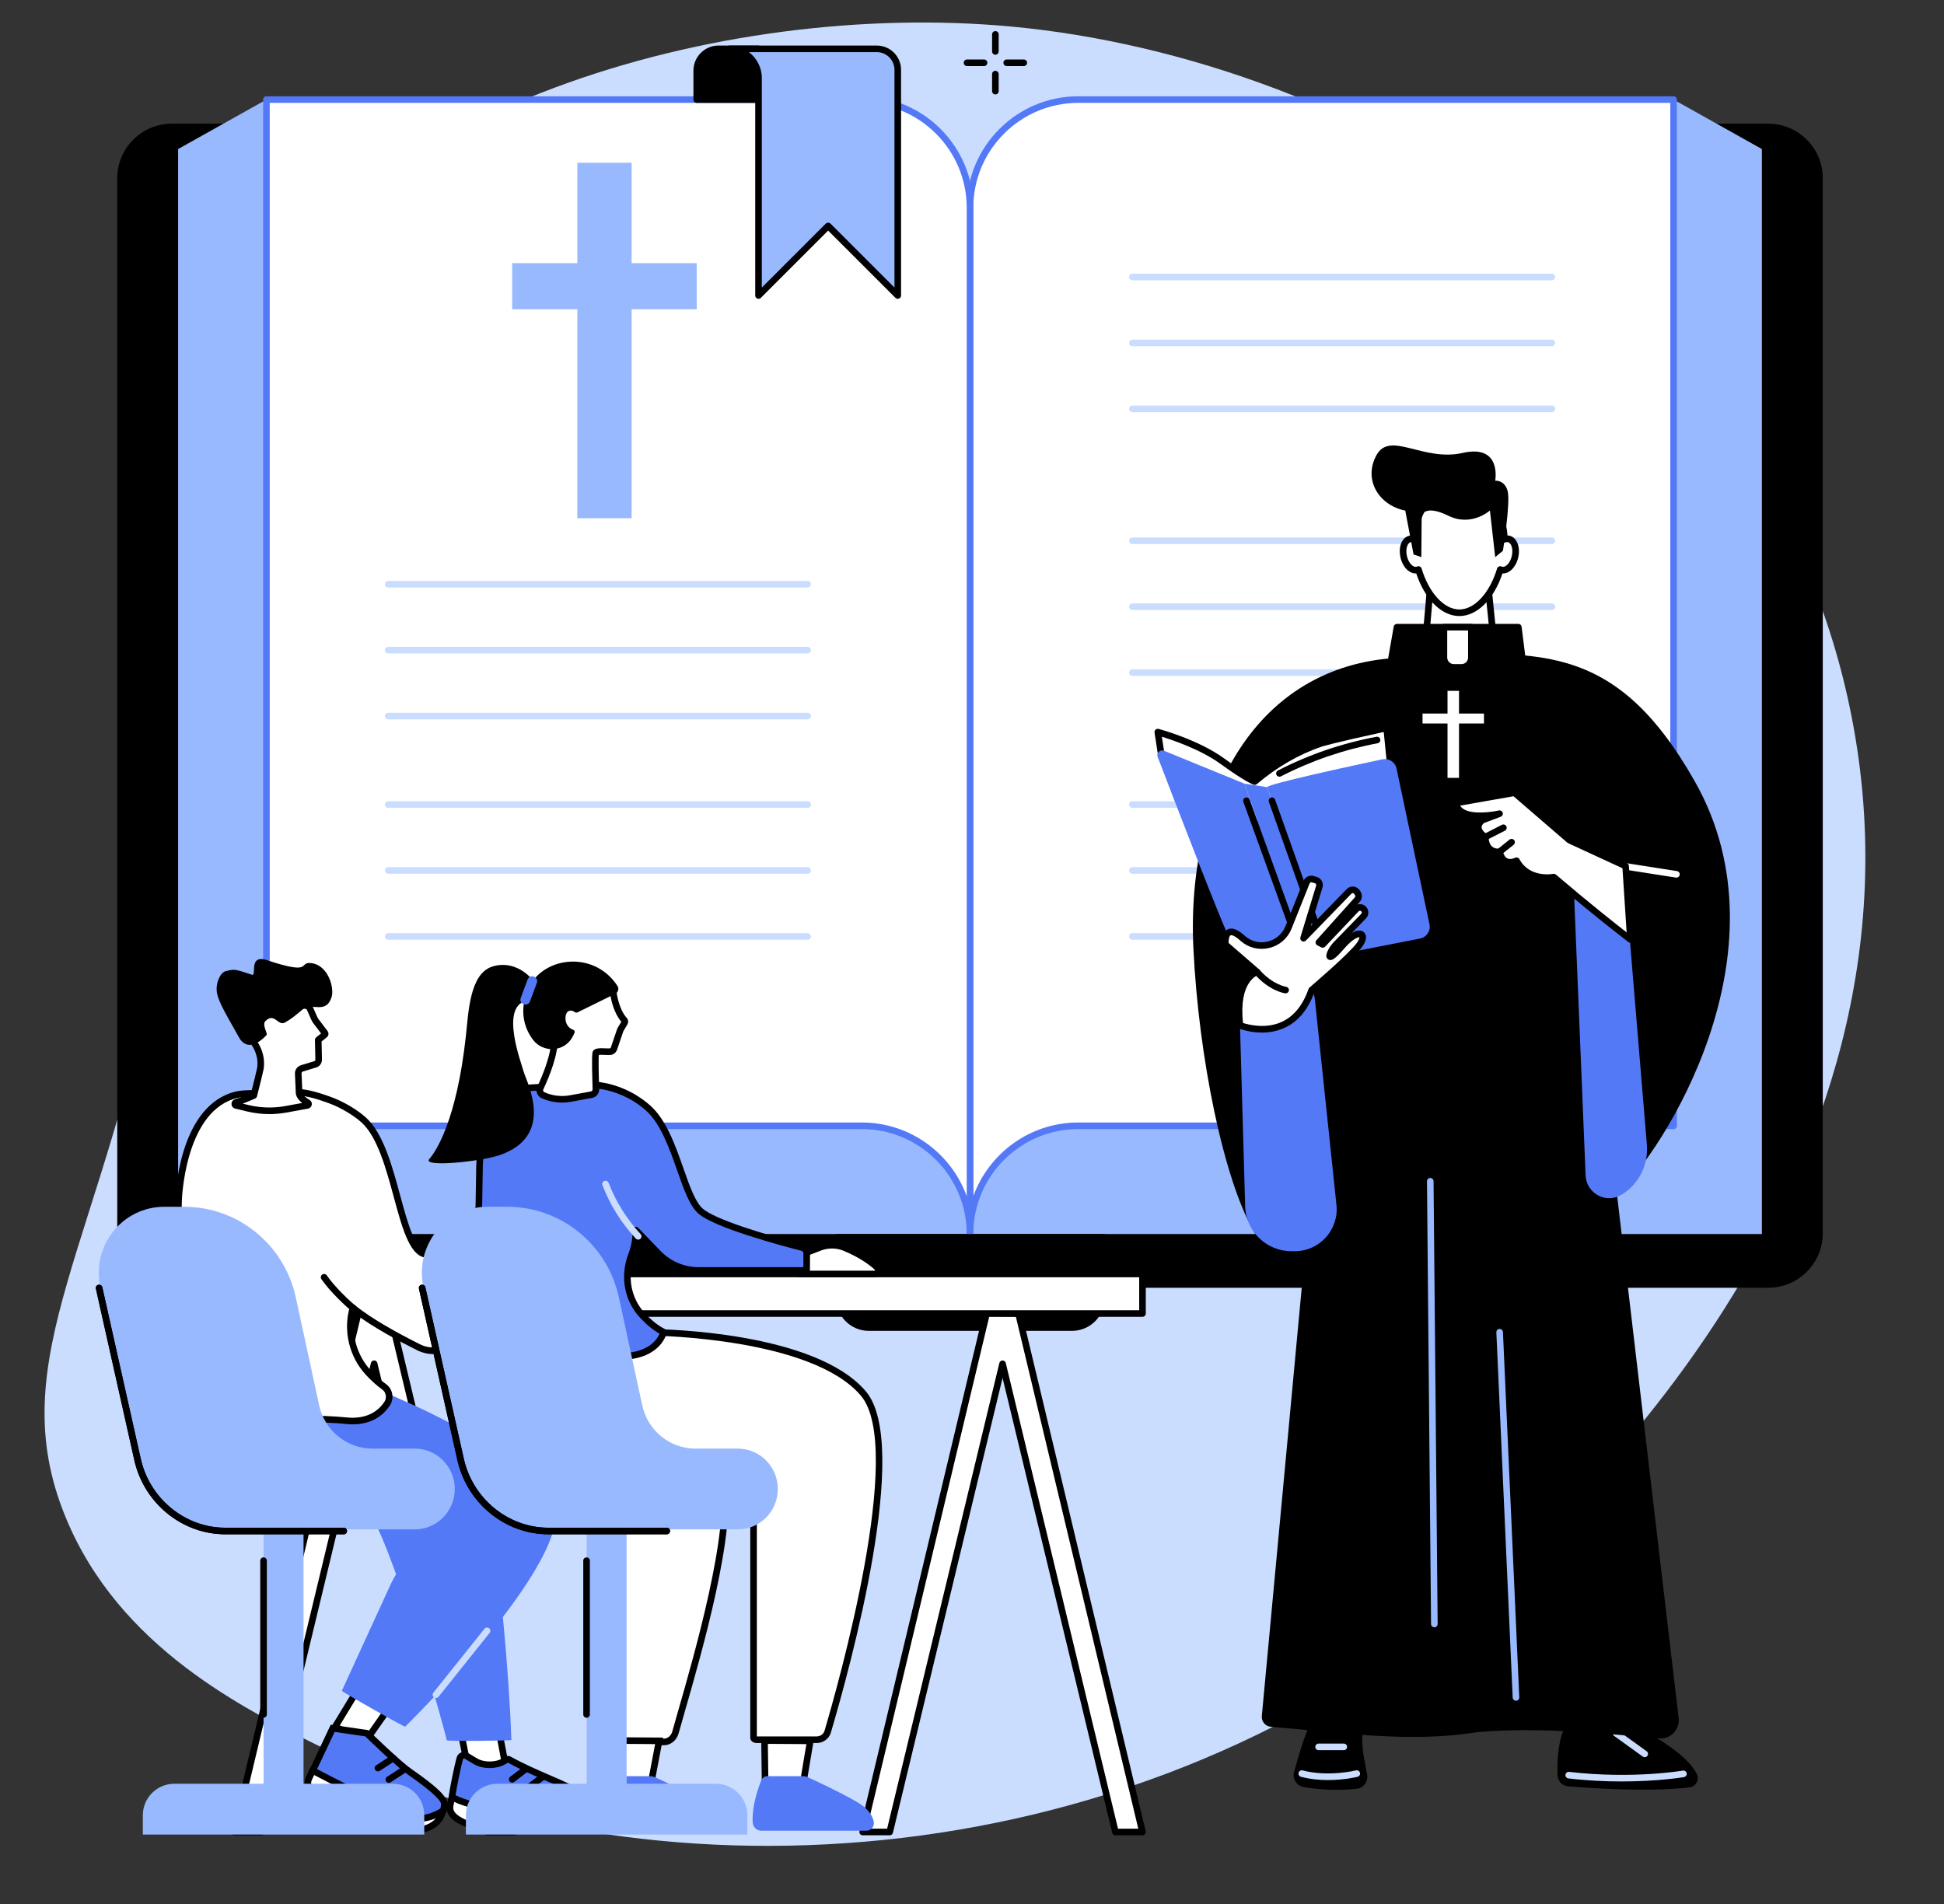 <?xml version="1.0" encoding="UTF-8"?><svg xmlns="http://www.w3.org/2000/svg" xmlns:xlink="http://www.w3.org/1999/xlink" height="1915.3" preserveAspectRatio="xMidYMid meet" version="1.0" viewBox="289.9 308.0 1955.1 1915.3" width="1955.1" zoomAndPan="magnify"><rect x="289.9" y="308.0" width="1955.1" height="1915.3" fill="#333333" stroke="none"/><g><g id="change1_1"><path d="M 355.805 1833.973 C 409.664 1965.262 535.645 2027.312 616.168 2066.98 C 933.551 2223.309 1415.824 2204.75 1763.125 1919.18 C 1844.41 1852.352 2245 1502.25 2152.004 1028.465 C 2069.793 609.613 1655.336 366.797 1306.23 334.648 C 1017.008 308.027 639.223 413.914 505.605 669.512 C 421.582 830.23 522.418 881.219 453.59 1245.352 C 394.02 1560.512 289.926 1673.379 355.805 1833.973" fill="#caddff"/></g><g id="change2_1"><path d="M 1137.66 432.41 L 462.66 432.41 C 432.371 432.41 407.816 456.969 407.816 487.258 L 407.816 1548.5 C 407.816 1578.789 432.371 1603.352 462.66 1603.352 L 1265.449 1603.352 L 1265.449 560.207 C 1265.449 489.629 1208.242 432.41 1137.66 432.41" fill="inherit"/></g><g id="change2_2"><path d="M 2068.238 432.41 L 1393.23 432.41 C 1322.664 432.41 1265.445 489.629 1265.445 560.211 L 1265.445 1603.352 L 2068.238 1603.352 C 2098.523 1603.352 2123.074 1578.793 2123.074 1548.504 L 2123.074 487.262 C 2123.074 456.977 2098.523 432.41 2068.238 432.41" fill="inherit"/></g><g id="change3_1"><path d="M 1265.445 1549.281 L 469.039 1549.281 L 469.039 457.926 L 557.844 408.172 L 1265.445 1183.613 L 1265.445 1549.281" fill="#99b9ff"/></g><g id="change3_2"><path d="M 1265.445 1549.281 L 2061.848 1549.281 L 2061.848 457.926 L 1973.043 408.172 L 1265.445 1183.613 L 1265.445 1549.281" fill="#99b9ff"/></g><g id="change4_1"><path d="M 1973.043 408.172 L 1374.293 408.172 C 1314.18 408.172 1265.445 456.898 1265.445 517.023 L 1265.445 1549.281 C 1265.445 1489.164 1314.18 1440.434 1374.293 1440.434 L 1973.043 1440.434 L 1973.043 408.172" fill="#fff"/></g><g id="change5_1"><path d="M 1374.305 411.48 C 1316.117 411.48 1268.762 458.82 1268.762 517.008 L 1268.762 1511.27 C 1284.371 1468.066 1325.793 1437.105 1374.305 1437.105 L 1969.738 1437.105 L 1969.738 411.48 Z M 1265.453 1552.586 C 1263.621 1552.586 1262.133 1551.109 1262.133 1549.277 L 1262.133 517.008 C 1262.133 455.168 1312.453 404.848 1374.305 404.848 L 1973.055 404.848 C 1974.883 404.848 1976.371 406.324 1976.371 408.164 L 1976.371 1440.426 C 1976.371 1442.258 1974.883 1443.738 1973.055 1443.738 L 1374.305 1443.738 C 1316.117 1443.738 1268.762 1491.086 1268.762 1549.277 C 1268.762 1551.109 1267.285 1552.586 1265.453 1552.586" fill="#5479f7"/></g><g id="change1_2"><path d="M 1850.602 589.949 L 1428.801 589.949 C 1426.965 589.949 1425.473 588.465 1425.473 586.633 C 1425.473 584.797 1426.965 583.316 1428.801 583.316 L 1850.602 583.316 C 1852.422 583.316 1853.902 584.797 1853.902 586.633 C 1853.902 588.465 1852.422 589.949 1850.602 589.949" fill="#caddff"/></g><g id="change1_3"><path d="M 1850.602 656.266 L 1428.797 656.266 C 1426.969 656.266 1425.477 654.789 1425.477 652.957 C 1425.477 651.125 1426.969 649.648 1428.797 649.648 L 1850.602 649.648 C 1852.434 649.648 1853.914 651.125 1853.914 652.957 C 1853.914 654.789 1852.434 656.266 1850.602 656.266" fill="#caddff"/></g><g id="change1_4"><path d="M 1850.602 722.598 L 1428.797 722.598 C 1426.969 722.598 1425.477 721.121 1425.477 719.289 C 1425.477 717.457 1426.969 715.977 1428.797 715.977 L 1850.602 715.977 C 1852.434 715.977 1853.914 717.457 1853.914 719.289 C 1853.914 721.121 1852.434 722.598 1850.602 722.598" fill="#caddff"/></g><g id="change1_5"><path d="M 1850.602 855.262 L 1428.797 855.262 C 1426.969 855.262 1425.477 853.781 1425.477 851.949 C 1425.477 850.121 1426.969 848.629 1428.797 848.629 L 1850.602 848.629 C 1852.434 848.629 1853.914 850.121 1853.914 851.949 C 1853.914 853.781 1852.434 855.262 1850.602 855.262" fill="#caddff"/></g><g id="change1_6"><path d="M 1850.602 921.594 L 1428.797 921.594 C 1426.969 921.594 1425.477 920.113 1425.477 918.281 C 1425.477 916.449 1426.969 914.961 1428.797 914.961 L 1850.602 914.961 C 1852.434 914.961 1853.914 916.449 1853.914 918.281 C 1853.914 920.113 1852.434 921.594 1850.602 921.594" fill="#caddff"/></g><g id="change1_7"><path d="M 1850.602 987.922 L 1428.797 987.922 C 1426.969 987.922 1425.477 986.445 1425.477 984.613 C 1425.477 982.781 1426.969 981.293 1428.797 981.293 L 1850.602 981.293 C 1852.434 981.293 1853.914 982.781 1853.914 984.613 C 1853.914 986.445 1852.434 987.922 1850.602 987.922" fill="#caddff"/></g><g id="change1_8"><path d="M 1850.602 1120.586 L 1428.797 1120.586 C 1426.969 1120.586 1425.477 1119.109 1425.477 1117.277 C 1425.477 1115.445 1426.969 1113.957 1428.797 1113.957 L 1850.602 1113.957 C 1852.434 1113.957 1853.914 1115.445 1853.914 1117.277 C 1853.914 1119.109 1852.434 1120.586 1850.602 1120.586" fill="#caddff"/></g><g id="change1_9"><path d="M 1850.602 1186.918 L 1428.797 1186.918 C 1426.969 1186.918 1425.477 1185.438 1425.477 1183.609 C 1425.477 1181.777 1426.969 1180.285 1428.797 1180.285 L 1850.602 1180.285 C 1852.434 1180.285 1853.914 1181.777 1853.914 1183.609 C 1853.914 1185.438 1852.434 1186.918 1850.602 1186.918" fill="#caddff"/></g><g id="change1_10"><path d="M 1850.602 1253.25 L 1428.797 1253.25 C 1426.969 1253.25 1425.477 1251.77 1425.477 1249.938 C 1425.477 1248.109 1426.969 1246.617 1428.797 1246.617 L 1850.602 1246.617 C 1852.434 1246.617 1853.914 1248.109 1853.914 1249.938 C 1853.914 1251.77 1852.434 1253.25 1850.602 1253.25" fill="#caddff"/></g><g id="change4_2"><path d="M 557.844 408.172 L 1156.598 408.172 C 1216.715 408.172 1265.445 456.898 1265.445 517.023 L 1265.445 1549.281 C 1265.445 1489.164 1216.715 1440.434 1156.598 1440.434 L 557.844 1440.434 L 557.844 408.172" fill="#fff"/></g><g id="change5_2"><path d="M 561.16 1437.105 L 1156.602 1437.105 C 1205.113 1437.105 1246.531 1468.066 1262.133 1511.27 L 1262.133 517.008 C 1262.133 458.82 1214.793 411.48 1156.602 411.48 L 561.16 411.48 Z M 1265.453 1552.586 C 1263.621 1552.586 1262.133 1551.109 1262.133 1549.277 C 1262.133 1491.086 1214.793 1443.738 1156.602 1443.738 L 557.848 1443.738 C 556.016 1443.738 554.531 1442.258 554.531 1440.426 L 554.531 408.164 C 554.531 406.324 556.016 404.848 557.848 404.848 L 1156.602 404.848 C 1218.453 404.848 1268.762 455.168 1268.762 517.008 L 1268.762 1549.277 C 1268.762 1551.109 1267.285 1552.586 1265.453 1552.586" fill="#5479f7"/></g><g id="change1_11"><path d="M 1102.102 898.969 L 680.305 898.969 C 678.473 898.969 676.988 897.48 676.988 895.66 C 676.988 893.82 678.473 892.34 680.305 892.34 L 1102.102 892.34 C 1103.93 892.34 1105.422 893.82 1105.422 895.66 C 1105.422 897.48 1103.93 898.969 1102.102 898.969" fill="#caddff"/></g><g id="change1_12"><path d="M 1102.102 965.301 L 680.305 965.301 C 678.473 965.301 676.988 963.82 676.988 961.988 C 676.988 960.16 678.473 958.672 680.305 958.672 L 1102.102 958.672 C 1103.93 958.672 1105.422 960.16 1105.422 961.988 C 1105.422 963.82 1103.93 965.301 1102.102 965.301" fill="#caddff"/></g><g id="change1_13"><path d="M 1102.102 1031.629 L 680.305 1031.629 C 678.473 1031.629 676.988 1030.148 676.988 1028.32 C 676.988 1026.488 678.473 1025 680.305 1025 L 1102.102 1025 C 1103.93 1025 1105.422 1026.488 1105.422 1028.32 C 1105.422 1030.148 1103.93 1031.629 1102.102 1031.629" fill="#caddff"/></g><g id="change1_14"><path d="M 1102.102 1120.59 L 680.305 1120.59 C 678.473 1120.59 676.988 1119.109 676.988 1117.281 C 676.988 1115.449 678.473 1113.961 680.305 1113.961 L 1102.102 1113.961 C 1103.93 1113.961 1105.422 1115.449 1105.422 1117.281 C 1105.422 1119.109 1103.93 1120.59 1102.102 1120.59" fill="#caddff"/></g><g id="change1_15"><path d="M 1102.102 1186.922 L 680.305 1186.922 C 678.473 1186.922 676.988 1185.441 676.988 1183.609 C 676.988 1181.781 678.473 1180.289 680.305 1180.289 L 1102.102 1180.289 C 1103.93 1180.289 1105.422 1181.781 1105.422 1183.609 C 1105.422 1185.441 1103.93 1186.922 1102.102 1186.922" fill="#caddff"/></g><g id="change1_16"><path d="M 1102.102 1253.25 L 680.305 1253.25 C 678.473 1253.25 676.988 1251.77 676.988 1249.941 C 676.988 1248.109 678.473 1246.621 680.305 1246.621 L 1102.102 1246.621 C 1103.93 1246.621 1105.422 1248.109 1105.422 1249.941 C 1105.422 1251.77 1103.93 1253.25 1102.102 1253.25" fill="#caddff"/></g><g id="change3_3"><path d="M 925.133 829.297 L 870.539 829.297 L 870.539 471.711 L 925.133 471.711 L 925.133 829.297" fill="#99b9ff"/></g><g id="change3_4"><path d="M 990.613 619.113 L 804.992 619.113 L 804.992 572.703 L 990.613 572.703 L 990.613 619.113" fill="#99b9ff"/></g><g id="change2_3"><path d="M 1052.387 408.176 L 990.605 408.176 L 990.605 376.871 C 990.605 365.973 999.434 357.152 1010.328 357.152 L 1052.387 357.152 L 1052.387 408.176" fill="inherit"/></g><g id="change2_4"><path d="M 993.926 404.848 L 1049.07 404.848 L 1049.07 360.449 L 1012.5 360.449 C 1002.262 360.449 993.926 368.785 993.926 379.027 Z M 1052.391 411.484 L 990.609 411.484 C 988.781 411.484 987.297 409.996 987.297 408.168 L 987.297 379.027 C 987.297 365.137 998.602 353.828 1012.5 353.828 L 1052.391 353.828 C 1054.223 353.828 1055.703 355.316 1055.703 357.145 L 1055.703 408.168 C 1055.703 409.996 1054.223 411.484 1052.391 411.484" fill="inherit"/></g><g id="change3_5"><path d="M 1171.715 357.152 L 1023.418 357.152 C 1039.617 357.152 1052.746 370.285 1052.746 386.484 L 1052.746 605.262 L 1122.766 535.246 L 1192.777 605.262 L 1192.777 378.215 C 1192.777 366.578 1183.348 357.152 1171.715 357.152" fill="#99b9ff"/></g><g id="change2_5"><path d="M 1043.121 360.449 C 1050.98 366.43 1056.07 375.867 1056.07 386.48 L 1056.07 597.254 L 1120.422 532.895 C 1121.672 531.656 1123.871 531.656 1125.113 532.895 L 1189.473 597.254 L 1189.473 378.199 C 1189.473 368.418 1181.512 360.449 1171.723 360.449 Z M 1192.781 608.578 C 1191.922 608.578 1191.07 608.234 1190.441 607.602 L 1122.773 539.926 L 1055.102 607.602 C 1054.152 608.551 1052.723 608.828 1051.48 608.312 C 1050.242 607.801 1049.441 606.602 1049.441 605.258 L 1049.441 386.48 C 1049.441 372.129 1037.762 360.449 1023.422 360.449 C 1021.582 360.449 1020.102 358.977 1020.102 357.145 C 1020.102 355.316 1021.582 353.828 1023.422 353.828 L 1171.723 353.828 C 1185.164 353.828 1196.102 364.758 1196.102 378.199 L 1196.102 605.258 C 1196.102 606.602 1195.293 607.801 1194.051 608.312 C 1193.641 608.484 1193.211 608.578 1192.781 608.578" fill="inherit"/></g><g id="change2_6"><path d="M 1130.629 1549.281 L 1130.629 1613.578 C 1130.629 1631.879 1145.469 1646.719 1163.77 1646.719 L 1367.898 1646.719 C 1386.199 1646.719 1401.031 1631.879 1401.031 1613.578 L 1401.031 1549.281 L 1130.629 1549.281" fill="inherit"/></g><g id="change2_7"><path d="M 1290.969 363.055 C 1289.129 363.055 1287.648 361.57 1287.648 359.742 L 1287.648 342.602 C 1287.648 340.773 1289.129 339.289 1290.969 339.289 C 1292.801 339.289 1294.281 340.773 1294.281 342.602 L 1294.281 359.742 C 1294.281 361.57 1292.801 363.055 1290.969 363.055" fill="inherit"/></g><g id="change2_8"><path d="M 1290.969 402.996 C 1289.129 402.996 1287.648 401.512 1287.648 399.676 L 1287.648 382.543 C 1287.648 380.707 1289.129 379.223 1290.969 379.223 C 1292.801 379.223 1294.281 380.707 1294.281 382.543 L 1294.281 399.676 C 1294.281 401.512 1292.801 402.996 1290.969 402.996" fill="inherit"/></g><g id="change2_9"><path d="M 1279.57 374.461 L 1262.43 374.461 C 1260.59 374.461 1259.109 372.969 1259.109 371.141 C 1259.109 369.309 1260.59 367.828 1262.43 367.828 L 1279.57 367.828 C 1281.398 367.828 1282.879 369.309 1282.879 371.141 C 1282.879 372.969 1281.398 374.461 1279.57 374.461" fill="inherit"/></g><g id="change2_10"><path d="M 1319.512 374.461 L 1302.359 374.461 C 1300.527 374.461 1299.051 372.969 1299.051 371.141 C 1299.051 369.309 1300.527 367.828 1302.359 367.828 L 1319.512 367.828 C 1321.344 367.828 1322.82 369.309 1322.82 371.141 C 1322.82 372.969 1321.344 374.461 1319.512 374.461" fill="inherit"/></g><g id="change4_3"><path d="M 1411.691 2150.781 L 1298.191 1679.84 L 1184.699 2150.781 L 1157.488 2150.781 L 1282.191 1628.898 L 1314.18 1629.16 L 1438.891 2150.781 L 1411.691 2150.781" fill="#fff"/></g><g id="change2_11"><path d="M 1414.301 2147.469 L 1434.691 2147.469 L 1311.559 1632.461 L 1284.809 1632.238 L 1161.691 2147.469 L 1182.09 2147.469 L 1294.969 1679.059 C 1295.328 1677.57 1296.66 1676.52 1298.191 1676.52 C 1299.719 1676.52 1301.059 1677.57 1301.41 1679.059 Z M 1438.891 2154.102 L 1411.691 2154.102 C 1410.16 2154.102 1408.82 2153.051 1408.469 2151.559 L 1298.191 1693.988 L 1187.922 2151.559 C 1187.559 2153.051 1186.23 2154.102 1184.699 2154.102 L 1157.488 2154.102 C 1156.48 2154.102 1155.52 2153.629 1154.891 2152.828 C 1154.262 2152.039 1154.039 2151 1154.27 2150.012 L 1278.969 1628.129 C 1279.328 1626.641 1280.66 1625.578 1282.191 1625.578 C 1282.199 1625.578 1282.211 1625.578 1282.219 1625.578 L 1314.211 1625.852 C 1315.73 1625.859 1317.051 1626.91 1317.41 1628.391 L 1442.121 2150.012 C 1442.352 2151 1442.121 2152.039 1441.488 2152.828 C 1440.871 2153.629 1439.91 2154.102 1438.891 2154.102" fill="inherit"/></g><g id="change4_4"><path d="M 524.02 1629.25 L 1438.91 1629.25 L 1438.91 1589.469 L 524.02 1589.469 L 524.02 1629.25" fill="#fff"/></g><g id="change2_12"><path d="M 527.332 1625.93 L 1435.602 1625.93 L 1435.602 1592.789 L 527.332 1592.789 Z M 1438.91 1632.559 L 524.02 1632.559 C 522.188 1632.559 520.703 1631.078 520.703 1629.25 L 520.703 1589.469 C 520.703 1587.641 522.188 1586.16 524.02 1586.16 L 1438.91 1586.16 C 1440.738 1586.16 1442.23 1587.641 1442.23 1589.469 L 1442.23 1629.25 C 1442.23 1631.078 1440.738 1632.559 1438.91 1632.559" fill="inherit"/></g><g id="change4_5"><path d="M 779.68 2150.781 L 666.184 1679.781 L 552.691 2150.781 L 525.484 2150.781 L 650.184 1628.84 L 682.172 1629.102 L 806.883 2150.781 L 779.68 2150.781" fill="#fff"/></g><g id="change2_13"><path d="M 782.289 2147.469 L 802.684 2147.469 L 679.551 1632.398 L 652.797 1632.172 L 529.688 2147.469 L 550.078 2147.469 L 662.961 1679 C 663.32 1677.512 664.652 1676.461 666.184 1676.461 C 667.715 1676.461 669.051 1677.512 669.406 1679 Z M 806.883 2154.102 L 779.68 2154.102 C 778.148 2154.102 776.816 2153.051 776.457 2151.559 L 666.184 1693.93 L 555.914 2151.559 C 555.555 2153.051 554.223 2154.102 552.691 2154.102 L 525.484 2154.102 C 524.473 2154.102 523.512 2153.629 522.883 2152.828 C 522.254 2152.039 522.027 2151 522.262 2150.012 L 646.961 1628.07 C 647.32 1626.578 648.652 1625.52 650.188 1625.52 C 650.195 1625.52 650.203 1625.52 650.211 1625.52 L 682.199 1625.789 C 683.723 1625.801 685.043 1626.852 685.398 1628.328 L 810.105 2150.012 C 810.344 2151 810.113 2152.039 809.484 2152.828 C 808.855 2153.629 807.898 2154.102 806.883 2154.102" fill="inherit"/></g><g id="change1_17"><path d="M 789.062 1623.609 C 787.23 1623.609 785.75 1622.121 785.75 1620.289 L 785.75 1595.621 C 785.75 1593.781 787.23 1592.301 789.062 1592.301 C 790.895 1592.301 792.379 1593.781 792.379 1595.621 L 792.379 1620.289 C 792.379 1622.121 790.895 1623.609 789.062 1623.609" fill="#caddff"/></g><g id="change4_6"><path d="M 752.781 2047.172 L 763.363 2099.871 C 763.723 2101.66 765.379 2102.859 766.934 2102.469 L 797.863 2094.602 C 799.195 2094.262 799.984 2092.852 799.695 2091.309 L 790.785 2044.219 L 752.781 2047.172" fill="#fff"/></g><g id="change2_14"><path d="M 756.77 2050.191 L 766.594 2099.129 L 796.367 2091.559 L 788.078 2047.75 Z M 766.324 2105.859 C 765.211 2105.859 764.105 2105.539 763.109 2104.91 C 761.57 2103.941 760.48 2102.34 760.113 2100.531 L 749.531 2047.828 C 749.348 2046.898 749.566 2045.93 750.141 2045.172 C 750.711 2044.422 751.578 2043.941 752.527 2043.871 L 790.527 2040.91 C 792.223 2040.77 793.727 2041.941 794.039 2043.602 L 802.953 2090.699 C 803.574 2093.98 801.734 2097.039 798.68 2097.809 L 767.75 2105.68 C 767.277 2105.801 766.801 2105.859 766.324 2105.859" fill="inherit"/></g><g id="change4_7"><path d="M 653.066 2001.969 L 627.008 2044.809 L 656.789 2060.59 L 683.594 2022.262 L 653.066 2001.969" fill="#fff"/></g><g id="change2_15"><path d="M 631.668 2043.531 L 655.754 2056.289 L 678.934 2023.141 L 654.105 2006.641 Z M 656.789 2063.91 C 656.262 2063.91 655.73 2063.781 655.238 2063.52 L 625.457 2047.738 C 624.648 2047.309 624.055 2046.57 623.812 2045.691 C 623.57 2044.809 623.703 2043.871 624.176 2043.09 L 650.234 2000.25 C 650.703 1999.48 651.469 1998.93 652.348 1998.73 C 653.23 1998.539 654.152 1998.711 654.902 1999.211 L 685.43 2019.5 C 686.176 2020 686.688 2020.77 686.852 2021.648 C 687.02 2022.52 686.824 2023.43 686.312 2024.16 L 659.508 2062.488 C 658.867 2063.41 657.84 2063.91 656.789 2063.91" fill="inherit"/></g><g id="change5_3"><path d="M 752.348 2076.711 C 750.234 2084.289 745.773 2105.648 743.906 2118.488 C 742.738 2126.551 747.832 2134.18 755.625 2136.289 C 777.668 2142.25 830.355 2141.988 874.223 2143.93 C 877.227 2144.059 882.766 2142.602 885.227 2135.32 C 893.57 2110.629 847.469 2102.988 801.895 2077.891 C 801 2077.391 799.91 2077.441 799.078 2078.031 C 798.555 2078.41 797.887 2078.871 797.098 2079.371 C 789.172 2084.41 775.996 2084.422 767.945 2079.578 L 758.852 2074.109 C 756.359 2072.609 753.137 2073.891 752.348 2076.711" fill="#5479f7"/></g><g id="change2_16"><path d="M 752.348 2076.711 L 752.371 2076.711 Z M 756.594 2076.789 C 756.426 2076.789 756.285 2076.828 756.191 2076.871 C 756.004 2076.941 755.672 2077.141 755.543 2077.602 C 753.406 2085.25 748.973 2106.68 747.188 2118.969 C 746.266 2125.328 750.266 2131.398 756.492 2133.09 C 772.512 2137.422 806.586 2138.441 839.535 2139.422 C 851.125 2139.762 863.109 2140.121 874.367 2140.621 C 875.297 2140.66 879.961 2140.539 882.086 2134.262 C 886.699 2120.609 870.203 2112.711 840.652 2099.91 C 828.383 2094.602 814.488 2088.578 800.645 2080.98 C 800.148 2081.328 799.555 2081.73 798.879 2082.16 C 790.02 2087.801 775.375 2087.91 766.234 2082.422 L 757.145 2076.949 C 756.945 2076.828 756.758 2076.789 756.594 2076.789 Z M 874.602 2147.25 C 874.426 2147.25 874.25 2147.25 874.074 2147.238 C 862.863 2146.75 850.902 2146.391 839.34 2146.039 C 804.469 2145.012 771.531 2144.02 754.762 2139.488 C 745.297 2136.93 739.223 2127.699 740.629 2118.02 C 742.492 2105.172 746.949 2083.719 749.156 2075.82 C 749.812 2073.469 751.484 2071.609 753.742 2070.711 C 756 2069.809 758.48 2070.02 760.559 2071.27 L 769.652 2076.73 C 776.73 2080.988 788.488 2080.922 795.32 2076.57 C 796.051 2076.102 796.668 2075.68 797.152 2075.328 C 799 2074.02 801.492 2073.879 803.496 2074.98 C 817.18 2082.52 831.051 2088.531 843.289 2093.828 C 872.27 2106.379 895.156 2116.289 888.363 2136.379 C 885.641 2144.441 879.371 2147.25 874.602 2147.25" fill="inherit"/></g><g id="change4_8"><path d="M 742.578 2124.309 C 742.535 2124.531 742.508 2124.691 742.496 2124.762 C 741.324 2132.82 748.98 2137.77 756.301 2141.211 C 778.016 2151.398 865.711 2145.559 869.098 2145.328 C 869.168 2145.32 869.215 2145.32 869.285 2145.32 C 870.375 2145.34 881.508 2145.34 884.719 2138.422 C 885.117 2137.559 885.363 2136.352 885.512 2135.219 C 885.758 2133.371 885.629 2131.48 885.223 2129.66 C 884.891 2128.18 883.426 2127.25 881.965 2127.621 C 865.684 2131.789 827.508 2134.5 789.695 2128.98 C 775.754 2126.949 753.477 2120.699 747.625 2117.199 C 746.027 2116.238 743.988 2117.172 743.625 2119.012 C 743.32 2120.539 742.953 2122.41 742.578 2124.309" fill="#fff"/></g><g id="change2_17"><path d="M 742.578 2124.309 L 742.602 2124.309 Z M 746.711 2120.48 L 745.832 2124.949 C 745.832 2124.949 745.832 2124.949 745.832 2124.961 L 745.773 2125.25 C 745.086 2130.012 748.762 2134.012 757.707 2138.211 C 774.453 2146.07 837.746 2144.141 868.871 2142.02 C 868.965 2142.02 869.254 2142 869.336 2142.012 C 872.766 2142.059 879.824 2141.09 881.711 2137.02 C 881.781 2136.871 882.031 2136.25 882.227 2134.781 C 882.387 2133.578 882.348 2132.309 882.113 2131 C 863.625 2135.539 825.152 2137.512 789.219 2132.262 C 775.359 2130.238 753.875 2124.25 746.711 2120.48 Z M 814.023 2150.559 C 790.211 2150.559 765.512 2149.191 754.891 2144.211 C 750.137 2141.98 737.508 2136.051 739.219 2124.281 C 739.227 2124.211 739.266 2123.98 739.328 2123.672 L 740.371 2118.359 C 740.754 2116.441 742.047 2114.809 743.836 2114.02 C 745.605 2113.23 747.656 2113.352 749.324 2114.352 C 754.309 2117.328 775.824 2123.609 790.176 2125.699 C 830.02 2131.52 867.113 2128 881.141 2124.41 C 882.711 2124.012 884.34 2124.25 885.727 2125.102 C 887.105 2125.949 888.102 2127.352 888.457 2128.941 C 888.969 2131.23 889.086 2133.488 888.797 2135.648 C 888.566 2137.391 888.215 2138.762 887.727 2139.809 C 883.73 2148.422 871.586 2148.68 869.234 2148.641 C 864.406 2148.969 839.73 2150.559 814.023 2150.559" fill="inherit"/></g><g id="change2_18"><path d="M 805.023 2101.148 C 804.023 2101.148 803.035 2100.699 802.383 2099.84 C 801.273 2098.391 801.555 2096.309 803.012 2095.199 L 816.316 2085.07 C 817.77 2083.961 819.852 2084.238 820.961 2085.699 C 822.07 2087.148 821.789 2089.23 820.332 2090.34 L 807.027 2100.469 C 806.43 2100.93 805.723 2101.148 805.023 2101.148" fill="inherit"/></g><g id="change2_19"><path d="M 822.699 2108.398 C 821.691 2108.398 820.695 2107.941 820.047 2107.07 C 818.945 2105.609 819.242 2103.531 820.707 2102.43 L 832.344 2093.699 C 833.809 2092.602 835.887 2092.891 836.984 2094.359 C 838.086 2095.82 837.789 2097.898 836.324 2099 L 824.688 2107.73 C 824.09 2108.18 823.391 2108.398 822.699 2108.398" fill="inherit"/></g><g id="change5_4"><path d="M 658.738 2051.449 L 624.484 2046.488 L 604.262 2089.398 C 601.285 2095.828 603.648 2104.172 609.672 2107.988 C 617.516 2112.949 629.234 2119.422 642.691 2123.738 C 668.074 2131.898 693.414 2155.309 715.242 2143.801 C 737.07 2132.301 735.629 2131.441 736.719 2123.559 C 737.812 2115.68 716.176 2100.16 701.543 2089.961 C 689.594 2081.621 658.738 2051.449 658.738 2051.449" fill="#5479f7"/></g><g id="change2_20"><path d="M 626.438 2050.129 L 607.258 2090.809 C 604.988 2095.719 606.902 2102.309 611.445 2105.18 C 618.82 2109.852 630.402 2116.309 643.707 2120.59 C 651.973 2123.238 660.176 2127.441 668.109 2131.488 C 684.656 2139.949 700.285 2147.941 713.699 2140.871 C 732.453 2130.98 732.586 2129.91 733.227 2124.719 C 733.289 2124.219 733.355 2123.68 733.438 2123.109 C 733.832 2120.25 728.289 2112.66 699.648 2092.672 C 688.531 2084.922 662.172 2059.422 657.195 2054.578 Z M 702.438 2150.23 C 690.188 2150.23 677.488 2143.738 665.094 2137.398 C 657.395 2133.461 649.434 2129.391 641.68 2126.898 C 627.711 2122.41 615.598 2115.66 607.898 2110.789 C 600.57 2106.148 597.59 2095.93 601.254 2088.012 L 622.531 2042.859 L 660.281 2048.32 L 661.059 2049.078 C 661.363 2049.379 691.848 2079.148 703.441 2087.238 C 726.891 2103.602 741.188 2115.461 740.004 2124.02 C 739.93 2124.551 739.867 2125.059 739.809 2125.539 C 738.773 2133.891 737.125 2136.012 716.789 2146.73 C 712.109 2149.199 707.309 2150.23 702.438 2150.23" fill="inherit"/></g><g id="change2_21"><path d="M 669.988 2089.809 C 668.902 2089.809 667.84 2089.281 667.207 2088.301 C 666.207 2086.77 666.645 2084.719 668.18 2083.719 L 683.625 2073.672 C 685.164 2072.672 687.215 2073.109 688.211 2074.641 C 689.211 2076.18 688.777 2078.23 687.242 2079.23 L 671.793 2089.281 C 671.234 2089.641 670.609 2089.809 669.988 2089.809" fill="inherit"/></g><g id="change2_22"><path d="M 680.973 2101.328 C 679.891 2101.328 678.824 2100.789 678.191 2099.82 C 677.191 2098.281 677.629 2096.23 679.164 2095.23 L 694.613 2085.191 C 696.148 2084.191 698.203 2084.621 699.199 2086.16 C 700.195 2087.691 699.762 2089.75 698.227 2090.738 L 682.777 2100.789 C 682.219 2101.148 681.594 2101.328 680.973 2101.328" fill="inherit"/></g><g id="change4_9"><path d="M 735.227 2129.461 C 735.227 2129.461 718.055 2141.98 699.148 2135.441 C 680.246 2128.91 604.266 2088.891 604.266 2088.891 L 600.34 2097.488 C 598.352 2101.852 600.059 2107.031 604.25 2109.391 C 623.176 2120.051 673.695 2147.23 699.984 2149.02 C 732.742 2151.25 735.227 2129.461 735.227 2129.461" fill="#fff"/></g><g id="change2_23"><path d="M 605.824 2093.461 L 603.355 2098.871 C 602.09 2101.641 603.199 2105 605.875 2106.5 C 621.406 2115.25 674.105 2143.93 700.211 2145.711 C 716.176 2146.801 724.164 2141.801 728.121 2137.012 C 720.797 2140.031 709.812 2142.629 698.066 2138.57 C 681.109 2132.711 620.484 2101.141 605.824 2093.461 Z M 704.527 2152.488 C 703.008 2152.488 701.422 2152.441 699.758 2152.328 C 673.016 2150.5 622.918 2123.711 602.621 2112.281 C 596.969 2109.102 594.641 2102 597.324 2096.121 L 601.25 2087.52 C 601.629 2086.691 602.332 2086.051 603.191 2085.75 C 604.059 2085.461 605.004 2085.531 605.809 2085.961 C 606.566 2086.359 681.781 2125.93 700.234 2132.309 C 717.215 2138.18 733.121 2126.891 733.281 2126.781 C 734.344 2126.012 735.766 2125.941 736.898 2126.602 C 738.031 2127.27 738.668 2128.531 738.52 2129.84 C 738.492 2130.078 735.559 2152.488 704.527 2152.488" fill="inherit"/></g><g id="change5_5"><path d="M 681.605 1710.73 C 681.605 1710.73 799.59 1758.719 843.121 1811.449 C 884.715 1861.828 697.371 2044.809 697.371 2044.809 C 697.137 2045.68 633.711 2009.84 633.711 2008.73 L 682.293 1902.762 C 701.465 1861.43 739.816 1837.809 724.176 1823.281 C 709.941 1810.07 630.824 1816.898 590.219 1815.48 C 518.082 1812.969 518.77 1707.809 518.77 1707.809 L 681.605 1710.73" fill="#5479f7"/></g><g id="change5_6"><path d="M 782.113 1841.371 C 792.301 1879.461 801.98 1994.078 804.215 2058.18 C 804.246 2059.059 739.293 2059.68 739.16 2058.52 C 738.508 2052.891 690.492 1879.32 663.676 1833.422 C 649.43 1809.039 557.539 1816.02 537.043 1811.949 C 482.312 1801.09 485.902 1690.602 485.902 1690.602 L 742.121 1792.93 C 764.027 1796.262 776.34 1819.781 782.113 1841.371" fill="#5479f7"/></g><g id="change1_18"><path d="M 728.359 2015.988 C 727.633 2015.988 726.902 2015.762 726.293 2015.27 C 724.863 2014.129 724.629 2012.039 725.773 2010.609 L 777.148 1946.352 C 778.293 1944.922 780.379 1944.691 781.809 1945.828 C 783.238 1946.969 783.473 1949.059 782.328 1950.488 L 730.949 2014.75 C 730.297 2015.57 729.332 2015.988 728.359 2015.988" fill="#caddff"/></g><g id="change4_10"><path d="M 469.492 1515.641 C 469.492 1515.641 471.688 1427.48 523.523 1410.371 C 527.93 1408.922 532.543 1408.191 537.18 1408.02 L 582.91 1406.301 C 596.484 1406.191 607.727 1409.469 622.25 1414.781 C 634.387 1419.23 647.906 1427.512 655.797 1434.672 C 690.578 1466.27 690.93 1572.352 721.012 1569.852 C 731.113 1569.012 748.016 1552.129 764.754 1531.488 C 778.156 1514.949 801.238 1494.66 801.238 1494.66 L 841.445 1514.949 C 831.887 1531.16 823.273 1547.941 816.23 1565.41 C 801.527 1601.91 777.387 1632.539 747.152 1658.699 C 737.094 1667.398 722.867 1669.18 710.984 1663.262 C 691.707 1653.648 662.816 1638.172 644.871 1623.551 C 638.266 1646.371 644.152 1671.25 660.414 1688.828 C 665.297 1694.109 670.59 1698.961 676.152 1702.91 C 681.633 1706.801 682.93 1714.488 679.168 1720.09 C 673.105 1729.102 661 1739.469 637.895 1737.039 C 607.535 1733.852 521.098 1734.199 482.93 1734.531 C 472.801 1734.609 464.621 1726.219 464.859 1716 L 469.492 1515.641" fill="#fff"/></g><g id="change2_24"><path d="M 528.582 1731.012 C 568.598 1731.012 617.062 1731.52 638.242 1733.75 C 659.676 1736 670.824 1726.559 676.418 1718.238 C 679.195 1714.109 678.219 1708.441 674.234 1705.609 C 668.789 1701.738 663.32 1696.859 657.984 1691.078 C 641.016 1672.738 634.77 1646.512 641.688 1622.629 C 641.996 1621.559 642.82 1620.711 643.883 1620.379 C 644.945 1620.051 646.102 1620.27 646.965 1620.98 C 664.367 1635.16 692.188 1650.18 712.465 1660.289 C 723.172 1665.629 735.934 1664.02 744.984 1656.191 C 776.656 1628.789 799.598 1597.828 813.156 1564.172 C 819.438 1548.59 827.188 1532.91 836.805 1516.32 L 801.758 1498.641 C 796.246 1503.59 778.336 1520 767.328 1533.57 C 746.715 1559.012 731.223 1572.32 721.289 1573.148 C 702.867 1574.699 695.059 1545.762 685.98 1512.281 C 678.277 1483.859 669.547 1451.641 653.566 1437.129 C 645.586 1429.879 632.238 1421.969 621.109 1417.898 C 606.219 1412.441 595.656 1409.52 582.938 1409.609 L 537.305 1411.328 C 532.719 1411.512 528.434 1412.238 524.562 1413.52 C 475.512 1429.711 472.828 1514.859 472.805 1515.719 L 468.172 1716.078 C 468.078 1720.148 469.594 1723.988 472.438 1726.871 C 475.227 1729.699 478.91 1731.238 482.898 1731.211 C 494.227 1731.109 510.551 1731.012 528.582 1731.012 Z M 644.598 1740.719 C 642.359 1740.719 640.012 1740.602 637.547 1740.34 C 607.16 1737.148 519.316 1737.531 482.957 1737.84 C 477.281 1737.91 471.777 1735.648 467.715 1731.52 C 463.602 1727.352 461.41 1721.809 461.547 1715.93 L 466.18 1515.559 C 466.18 1515.559 466.18 1515.559 466.18 1515.551 C 466.27 1511.859 469.047 1424.859 522.484 1407.219 C 526.945 1405.75 531.848 1404.898 537.055 1404.711 L 582.785 1402.98 C 596.668 1402.891 608.129 1406.078 623.391 1411.672 C 635.422 1416.078 649.344 1424.328 658.023 1432.219 C 675.438 1448.039 684.438 1481.25 692.379 1510.551 C 700.332 1539.898 707.898 1567.648 720.738 1566.539 C 724.391 1566.238 735.742 1562.012 762.18 1529.398 C 775.602 1512.84 798.098 1493.012 799.051 1492.172 C 800.066 1491.281 801.523 1491.09 802.73 1491.699 L 842.938 1511.988 C 843.758 1512.41 844.367 1513.141 844.625 1514.02 C 844.883 1514.898 844.766 1515.852 844.301 1516.641 C 834.02 1534.07 825.844 1550.43 819.309 1566.648 C 805.348 1601.289 781.801 1633.109 749.32 1661.211 C 738.242 1670.789 722.609 1672.762 709.508 1666.23 C 690.434 1656.719 664.742 1642.891 646.855 1629.32 C 642.676 1649.621 648.594 1671.172 662.848 1686.578 C 667.879 1692.02 673.004 1696.602 678.074 1700.211 C 684.961 1705.102 686.688 1714.852 681.918 1721.941 C 675.969 1730.789 664.789 1740.719 644.598 1740.719" fill="inherit"/></g><g id="change2_25"><path d="M 645.457 1627.328 C 644.742 1627.328 644.023 1627.102 643.414 1626.621 C 638.051 1622.422 621.715 1607.25 613.121 1594.648 C 612.09 1593.141 612.477 1591.078 613.988 1590.051 C 615.504 1589.02 617.566 1589.41 618.598 1590.922 C 626.777 1602.91 642.379 1617.391 647.504 1621.398 C 648.945 1622.531 649.199 1624.609 648.07 1626.051 C 647.414 1626.891 646.441 1627.328 645.457 1627.328" fill="inherit"/></g><g id="change4_11"><path d="M 806.262 1495.789 L 812.406 1462.531 C 812.406 1462.531 817.434 1437.172 823.574 1433.781 C 828.094 1431.289 831.102 1440.711 830.152 1452.602 C 829.992 1454.57 832.676 1455.27 833.488 1453.48 C 836.695 1446.398 840.043 1438.102 840.328 1433.781 C 840.887 1425.328 842.562 1407.852 850.379 1409.539 C 858.195 1411.238 872.156 1438.289 861.547 1461.398 C 850.938 1484.512 826.367 1505.93 826.367 1505.93 L 806.262 1495.789" fill="#fff"/></g><g id="change2_26"><path d="M 809.973 1493.949 L 825.828 1501.949 C 831.426 1496.77 849.91 1478.801 858.535 1460.02 C 864.754 1446.48 861.816 1431.352 856.992 1421.711 C 853.996 1415.711 850.914 1413.051 849.68 1412.789 C 849.266 1412.699 849.027 1412.75 848.695 1413 C 847.531 1413.871 844.715 1417.672 843.637 1434 C 843.371 1438.02 841.039 1444.84 836.512 1454.84 C 835.473 1457.129 833.055 1458.289 830.637 1457.66 C 828.203 1457.031 826.645 1454.84 826.848 1452.328 C 827.539 1443.68 825.914 1438.34 824.867 1436.91 C 821.973 1439.301 817.855 1452.102 815.656 1463.18 Z M 826.367 1509.25 C 825.855 1509.25 825.348 1509.129 824.875 1508.891 L 804.77 1498.75 C 803.457 1498.078 802.734 1496.629 803.004 1495.191 L 809.145 1461.93 C 810.402 1455.578 815.02 1434.711 821.977 1430.879 C 824.023 1429.75 826.285 1429.801 828.172 1431.02 C 831.613 1433.25 833.156 1438.879 833.543 1444.961 C 836.309 1438.102 836.93 1434.941 837.02 1433.559 C 837.984 1418.961 840.355 1410.98 844.703 1407.699 C 846.578 1406.289 848.785 1405.809 851.078 1406.309 C 856.773 1407.539 861.258 1415.41 862.922 1418.738 C 868.434 1429.762 871.754 1447.109 864.559 1462.789 C 853.777 1486.27 829.57 1507.539 828.547 1508.43 C 827.93 1508.969 827.152 1509.25 826.367 1509.25" fill="inherit"/></g><g id="change4_12"><path d="M 599.055 1419.879 C 600.332 1419.641 600.645 1417.922 599.52 1417.27 C 595.707 1415.059 590.32 1411.059 590.656 1406.238 L 589.836 1387.578 C 589.895 1385.309 591.391 1383.328 593.551 1382.672 L 606.961 1378.59 C 609.031 1377.961 610.43 1376.02 610.383 1373.84 L 609.969 1354.059 L 616.473 1348.809 C 616.98 1348.398 617.07 1347.648 616.676 1347.129 L 607.273 1334.719 C 604.227 1330.051 601.434 1319.07 598.75 1319.699 C 598.75 1319.699 543.176 1310.941 538.699 1338.559 C 538.016 1342.781 539.047 1347.102 541.375 1350.672 L 546.082 1357.891 C 550.805 1365.129 553.086 1373.859 551.832 1382.441 C 551.438 1385.129 545.152 1409.941 545.152 1409.941 C 545.152 1409.941 534.004 1414.988 527.18 1416.879 C 525.711 1417.289 525.633 1419.359 527.066 1419.891 L 539.535 1422.871 C 552 1425.801 564.926 1426.121 577.516 1423.82 L 599.055 1419.879" fill="#fff"/></g><g id="change2_27"><path d="M 597.859 1420.129 L 597.883 1420.129 Z M 533.969 1418.129 L 540.309 1419.641 C 552.383 1422.48 564.703 1422.789 576.918 1420.559 L 593.848 1417.461 C 589.379 1413.988 587.148 1410.16 587.336 1406.211 L 586.523 1387.73 C 586.523 1387.648 586.52 1387.578 586.523 1387.5 C 586.617 1383.789 589.051 1380.57 592.586 1379.5 L 605.996 1375.422 C 606.645 1375.219 607.086 1374.602 607.07 1373.91 L 606.652 1354.129 C 606.633 1353.102 607.086 1352.129 607.887 1351.48 L 612.805 1347.512 L 604.633 1336.719 C 604.586 1336.66 604.543 1336.602 604.5 1336.531 C 603.18 1334.512 601.996 1331.68 600.855 1328.949 C 600.023 1326.961 598.816 1324.07 598.027 1322.949 C 594.43 1322.422 545.746 1315.809 541.973 1339.09 C 541.434 1342.41 542.207 1345.879 544.152 1348.859 L 548.855 1356.078 C 554.219 1364.301 556.441 1373.828 555.113 1382.922 C 554.703 1385.699 549.016 1408.199 548.367 1410.762 C 548.117 1411.73 547.441 1412.539 546.523 1412.961 C 546.176 1413.121 539.992 1415.91 533.969 1418.129 Z M 560.773 1428.66 C 553.406 1428.66 546.051 1427.801 538.777 1426.09 L 526.297 1423.109 C 526.172 1423.078 526.051 1423.039 525.93 1423 C 523.926 1422.27 522.637 1420.34 522.723 1418.211 C 522.809 1416.07 524.242 1414.262 526.297 1413.691 C 531.371 1412.281 539.141 1408.969 542.336 1407.57 C 544.762 1397.969 548.297 1383.699 548.551 1381.961 C 549.645 1374.469 547.781 1366.559 543.305 1359.699 L 538.602 1352.48 C 535.75 1348.121 534.625 1342.98 535.43 1338.031 C 540.188 1308.648 592.688 1315.461 598.77 1316.352 C 602.637 1316.07 604.664 1320.871 606.973 1326.391 C 607.98 1328.801 609.02 1331.289 609.992 1332.82 L 619.32 1345.129 C 620.805 1347.09 620.469 1349.84 618.559 1351.379 L 613.316 1355.621 L 613.699 1373.77 C 613.773 1377.422 611.402 1380.711 607.926 1381.762 L 594.516 1385.84 C 593.746 1386.078 593.211 1386.77 593.156 1387.578 L 593.969 1406.09 C 593.973 1406.211 593.973 1406.34 593.965 1406.461 C 593.805 1408.73 596.504 1411.691 601.18 1414.398 C 602.906 1415.398 603.801 1417.32 603.457 1419.289 C 603.113 1421.27 601.621 1422.781 599.652 1423.141 L 578.113 1427.078 C 572.344 1428.129 566.555 1428.66 560.773 1428.66" fill="inherit"/></g><g id="change2_28"><path d="M 602.438 1276.738 C 589.605 1275.551 605.316 1289.398 558.234 1273.789 C 539.488 1267.57 548.305 1290.102 543.438 1288.5 C 525.461 1282.59 526.078 1282.77 517.133 1284.801 C 511.211 1286.141 507.016 1296.859 507.84 1305.02 C 508.93 1315.781 520.293 1333.27 530.355 1351.672 C 535.562 1361.211 545.445 1362.461 558.02 1349.141 C 559.359 1347.719 553.199 1338.77 556.762 1335.172 C 566.023 1325.828 569.34 1340.672 576.676 1336.441 C 583.719 1332.379 586.672 1329.68 594.195 1323.41 C 603.305 1315.82 617.516 1328.828 623.352 1311.121 C 626.395 1301.891 620.012 1278.379 602.438 1276.738" fill="inherit"/></g><g id="change3_6"><path d="M 554.973 2147.961 L 595.176 2147.961 L 595.176 1819.898 L 554.973 1819.898 L 554.973 2147.961" fill="#99b9ff"/></g><g id="change3_7"><path d="M 465.203 2102.27 L 684.941 2102.27 C 702.426 2102.27 716.594 2116.441 716.594 2133.922 L 716.594 2153.359 L 433.555 2153.359 L 433.555 2133.922 C 433.555 2116.441 447.723 2102.27 465.203 2102.27" fill="#99b9ff"/></g><g id="change2_29"><path d="M 554.957 2035.871 C 553.125 2035.871 551.641 2034.379 551.641 2032.551 L 551.641 1877.859 C 551.641 1876.031 553.125 1874.551 554.957 1874.551 C 556.789 1874.551 558.27 1876.031 558.27 1877.859 L 558.27 2032.551 C 558.27 2034.379 556.789 2035.871 554.957 2035.871" fill="inherit"/></g><g id="change3_8"><path d="M 455.027 1521.898 L 475.254 1521.898 C 529.188 1521.898 575.844 1559.809 587.367 1612.988 L 610.906 1721.609 C 616.414 1747.031 638.715 1765.148 664.492 1765.148 L 707.008 1765.148 C 729.234 1765.148 747.254 1783.34 747.254 1805.77 C 747.254 1828.211 729.234 1846.391 707.008 1846.391 L 637.949 1846.391 L 637.988 1846.578 L 516.488 1846.578 C 473.965 1846.578 437.18 1816.699 428.094 1774.762 L 390.762 1602.5 C 381.785 1561.09 413.027 1521.898 455.027 1521.898" fill="#99b9ff"/></g><g id="change2_30"><path d="M 635.617 1851.34 L 516.488 1851.34 C 472.828 1851.34 434.289 1819.738 424.855 1776.191 L 386.34 1604.309 C 385.938 1602.52 387.062 1600.75 388.852 1600.352 C 390.633 1599.949 392.406 1601.07 392.809 1602.859 L 431.328 1774.762 C 440.113 1815.301 475.926 1844.711 516.488 1844.711 L 635.617 1844.711 C 637.449 1844.711 638.934 1846.199 638.934 1848.031 C 638.934 1849.859 637.449 1851.34 635.617 1851.34" fill="inherit"/></g><g id="change2_31"><path d="M 635.617 1851.34 L 516.488 1851.34 C 472.828 1851.34 434.289 1819.738 424.855 1776.191 L 386.34 1604.309 C 385.938 1602.52 387.062 1600.75 388.852 1600.352 C 390.633 1599.949 392.406 1601.07 392.809 1602.859 L 431.328 1774.762 C 440.113 1815.301 475.926 1844.711 516.488 1844.711 L 635.617 1844.711 C 637.449 1844.711 638.934 1846.199 638.934 1848.031 C 638.934 1849.859 637.449 1851.34 635.617 1851.34" fill="inherit"/></g><g id="change4_13"><path d="M 1017.172 1795 C 1029.809 1852.93 979.664 2012.191 969.152 2050.809 C 967.773 2055.871 963.148 2060.18 957.871 2060.18 L 911.148 2060.18 C 904.648 2060.18 899.398 2054.129 899.461 2047.68 C 899.891 2001.859 908.219 1834.41 879.652 1786.32 C 863.113 1758.469 832.82 1745.719 812.566 1732.469 C 763.953 1700.672 782.254 1630.148 782.254 1630.148 L 965.879 1739.09 C 991.309 1742.898 1011.719 1770.039 1017.172 1795" fill="#fff"/></g><g id="change2_32"><path d="M 784.543 1635.359 C 781.656 1650.941 775.172 1704.039 814.383 1729.699 C 818.688 1732.512 823.473 1735.32 828.535 1738.281 C 847.551 1749.43 869.102 1762.059 882.5 1784.629 C 907.879 1827.352 904.742 1960.539 903.234 2024.551 C 903.02 2033.828 902.828 2041.84 902.773 2047.711 C 902.75 2050.148 903.766 2052.578 905.559 2054.391 C 907.137 2055.98 909.121 2056.859 911.148 2056.859 L 957.871 2056.859 C 961.348 2056.859 964.895 2053.82 965.953 2049.941 C 967.289 2045.02 969.219 2038.34 971.656 2029.871 C 987.559 1974.699 1024.789 1845.48 1013.93 1795.711 C 1008.82 1772.301 989.262 1745.949 965.387 1742.371 L 964.746 1742.281 Z M 957.871 2063.488 L 911.148 2063.488 C 907.34 2063.488 903.684 2061.922 900.848 2059.059 C 897.82 2056 896.105 2051.84 896.145 2047.648 C 896.199 2041.73 896.391 2033.699 896.609 2024.398 C 898.102 1961 901.207 1829.102 876.801 1788.012 C 864.273 1766.922 843.504 1754.738 825.184 1744 C 820.047 1740.988 815.195 1738.148 810.754 1735.238 C 760.727 1702.52 778.855 1630.039 779.047 1629.32 L 780.152 1625.051 L 967.02 1735.922 C 994.406 1740.422 1014.93 1769.238 1020.398 1794.289 C 1031.629 1845.711 995.426 1971.328 978.027 2031.711 C 975.594 2040.148 973.676 2046.809 972.352 2051.68 C 970.488 2058.52 964.398 2063.488 957.871 2063.488" fill="inherit"/></g><g id="change4_14"><path d="M 947.523 1648.27 C 947.523 1648.27 1107.809 1649.699 1158.359 1709.922 C 1203.781 1764.051 1136.441 2002.141 1122.34 2049.828 C 1120.871 2054.781 1116.309 2057.969 1111.121 2057.969 L 1050.898 2057.969 C 1049.641 2057.969 1047.762 2057.328 1047.762 2056.07 L 1047.762 1803.59 C 1047.762 1787.68 1045.07 1796.211 1031.602 1787.59 C 1012.73 1775.512 978.707 1785.77 931.535 1786.121 C 781.73 1787.23 805.965 1646.199 805.965 1646.199 L 947.523 1648.27" fill="#fff"/></g><g id="change2_33"><path d="M 1051.078 2054.648 L 1111.121 2054.648 C 1114.91 2054.648 1118.141 2052.34 1119.16 2048.891 C 1133.051 2001.898 1200.109 1764.828 1155.82 1712.051 C 1106.82 1653.68 949.078 1651.602 947.492 1651.578 L 947.473 1651.578 L 808.852 1649.559 C 807.402 1661.789 803.695 1711.512 833.273 1746.301 C 854.145 1770.852 887.223 1783.121 931.512 1782.809 C 947.66 1782.691 962.352 1781.391 975.312 1780.238 C 1000.32 1778.031 1020.078 1776.281 1033.391 1784.801 C 1037.859 1787.66 1040.969 1788.43 1043.25 1788.988 C 1049.762 1790.59 1051.078 1793.039 1051.078 1803.59 Z M 1111.121 2061.281 L 1050.898 2061.281 C 1047.73 2061.281 1044.449 2059.328 1044.449 2056.07 L 1044.449 1803.59 C 1044.449 1797.789 1044.012 1796.379 1043.762 1796.051 C 1043.539 1795.891 1042.461 1795.621 1041.672 1795.43 C 1039.09 1794.789 1035.211 1793.84 1029.809 1790.391 C 1018.41 1783.078 999.645 1784.738 975.895 1786.84 C 962.809 1788 947.977 1789.309 931.559 1789.441 C 885.137 1789.75 850.391 1776.699 828.188 1750.551 C 792.406 1708.422 802.262 1648.18 802.695 1645.641 L 803.176 1642.84 L 947.559 1644.949 C 954.234 1645.012 1109.969 1647.109 1160.891 1707.789 C 1206.199 1761.781 1145.27 1983.961 1125.52 2050.77 C 1123.66 2057.059 1117.871 2061.281 1111.121 2061.281" fill="inherit"/></g><g id="change4_15"><path d="M 910.73 2058.801 L 907.586 2099.691 L 945.031 2099.879 L 952.77 2059.09 L 910.73 2058.801" fill="#fff"/></g><g id="change2_34"><path d="M 911.164 2096.398 L 942.285 2096.551 L 948.77 2062.379 L 913.801 2062.141 Z M 947.773 2103.211 L 904.008 2102.988 L 907.664 2055.469 L 956.766 2055.801 L 947.773 2103.211" fill="inherit"/></g><g id="change4_16"><path d="M 1058.781 2058.801 L 1059.352 2099.691 L 1097.961 2099.879 L 1104.82 2059.09 L 1058.781 2058.801" fill="#fff"/></g><g id="change2_35"><path d="M 1062.621 2096.391 L 1095.16 2096.551 L 1100.91 2062.379 L 1062.141 2062.141 Z M 1100.762 2103.211 L 1056.078 2102.988 L 1055.422 2055.469 L 1108.738 2055.801 L 1100.762 2103.211" fill="inherit"/></g><g id="change5_7"><path d="M 1097.41 2094.66 L 1061.5 2094.66 C 1058.949 2094.66 1056.66 2096.18 1055.691 2098.52 C 1052.512 2106.211 1046.02 2124.172 1046.891 2141.219 C 1047.129 2145.879 1051.031 2149.52 1055.73 2149.52 L 1161.09 2149.52 C 1165.93 2149.52 1169.621 2145.129 1168.641 2140.41 C 1167.48 2134.77 1163.48 2127.34 1151.922 2120.672 C 1133.219 2109.871 1109.711 2099.059 1102.301 2095.719 C 1100.762 2095.02 1099.102 2094.66 1097.41 2094.66" fill="#5479f7"/></g><g id="change5_8"><path d="M 943.75 2094.66 L 907.844 2094.66 C 905.297 2094.66 903.004 2096.18 902.035 2098.52 C 898.848 2106.211 892.363 2124.172 893.234 2141.219 C 893.473 2145.879 897.371 2149.52 902.07 2149.52 L 1007.43 2149.52 C 1012.281 2149.52 1015.961 2145.129 1014.988 2140.41 C 1013.82 2134.77 1009.82 2127.34 998.266 2120.672 C 979.559 2109.871 956.051 2099.059 948.641 2095.719 C 947.102 2095.02 945.438 2094.66 943.75 2094.66" fill="#5479f7"/></g><g id="change4_17"><path d="M 1095.469 1570.102 L 1114.469 1562.762 C 1122.531 1559.75 1131.352 1559.73 1139.309 1562.988 C 1149.25 1567.059 1162.73 1574.078 1171.969 1582.828 C 1174.289 1585.02 1172.859 1589.469 1169.738 1589.469 L 1096.359 1589.469 L 1095.469 1570.102" fill="#fff"/></g><g id="change2_36"><path d="M 1099.52 1586.16 L 1169.738 1586.16 C 1169.66 1586.148 1169.789 1585.922 1169.801 1585.629 C 1169.801 1585.551 1169.801 1585.34 1169.691 1585.238 C 1159.23 1575.34 1144.078 1568.531 1138.051 1566.059 C 1131 1563.172 1123.039 1563.102 1115.629 1565.871 L 1098.891 1572.328 Z M 1169.738 1592.789 L 1093.191 1592.789 L 1092.059 1567.859 L 1113.281 1559.672 C 1122.289 1556.301 1131.969 1556.398 1140.57 1559.922 C 1146.941 1562.531 1162.98 1569.75 1174.25 1580.422 C 1176.379 1582.441 1177.02 1585.59 1175.879 1588.449 C 1174.82 1591.121 1172.461 1592.789 1169.738 1592.789" fill="inherit"/></g><g id="change5_9"><path d="M 1096.91 1563 C 1078.949 1558.41 1010.371 1540.211 994.434 1526.219 C 976.059 1510.078 969.746 1446.648 941.012 1421.922 C 909.156 1394.5 874.574 1399.289 874.574 1399.289 L 820.766 1402.328 C 820.789 1402.398 820.82 1402.469 820.848 1402.539 C 770.043 1411.43 772.09 1485.078 772.09 1485.078 L 769.102 1663.559 C 769.102 1663.559 797.613 1670.672 836.25 1672.859 C 864.535 1674.469 902.578 1673.09 916.98 1672.461 C 952.402 1670.879 957.266 1647.891 957.266 1647.891 C 949.629 1644.199 942.41 1638.059 936.023 1631.211 C 920.801 1614.891 917.004 1591.328 924.949 1570.531 C 928.891 1560.219 929.508 1550.961 929.402 1545.371 C 938.031 1554.41 945.852 1562.441 952.195 1568.98 C 962.73 1579.82 977.242 1585.949 992.414 1585.949 L 1101.16 1585.949 L 1101.219 1568.559 C 1101.23 1565.941 1099.461 1563.66 1096.91 1563" fill="#5479f7"/></g><g id="change2_37"><path d="M 772.461 1660.93 C 780.258 1662.68 805.117 1667.77 836.438 1669.551 C 865.434 1671.199 905.305 1669.66 916.832 1669.141 C 942.789 1667.988 950.945 1654.969 953.23 1649.531 C 946.809 1645.961 940.219 1640.57 933.598 1633.469 C 917.742 1616.469 913.242 1591.898 921.852 1569.352 C 925.543 1559.691 926.191 1551.012 926.09 1545.43 C 926.062 1544.059 926.879 1542.82 928.141 1542.301 C 929.402 1541.781 930.859 1542.09 931.801 1543.078 C 939.703 1551.359 946.926 1558.789 952.961 1565 L 954.574 1566.672 C 964.434 1576.82 978.227 1582.641 992.414 1582.641 L 1097.859 1582.641 L 1097.898 1568.539 C 1097.91 1567.449 1097.16 1566.488 1096.09 1566.211 C 1075.859 1561.039 1008.57 1543.051 992.246 1528.711 C 983.449 1520.98 977.672 1504.531 970.98 1485.469 C 963.102 1463.051 954.176 1437.621 938.848 1424.43 C 908.59 1398.391 875.355 1402.531 875.023 1402.57 C 874.938 1402.578 874.848 1402.59 874.762 1402.602 L 822.211 1405.57 C 821.961 1405.68 821.695 1405.762 821.418 1405.809 C 773.984 1414.109 775.387 1484.281 775.406 1484.988 Z M 867.535 1676.93 C 856.828 1676.93 845.898 1676.73 836.062 1676.172 C 797.562 1673.98 768.586 1666.84 768.297 1666.77 C 766.801 1666.398 765.758 1665.039 765.785 1663.5 L 768.777 1485.02 C 768.758 1484.41 767.289 1409.77 819.008 1399.52 C 819.473 1399.219 820.012 1399.051 820.578 1399.02 L 874.266 1395.98 C 877.117 1395.621 911.27 1391.949 943.172 1419.41 C 959.844 1433.762 969.082 1460.059 977.234 1483.281 C 983.352 1500.699 989.129 1517.148 996.621 1523.73 C 1008.711 1534.352 1056.781 1549.32 1097.73 1559.789 C 1097.73 1559.789 1097.73 1559.789 1097.738 1559.789 C 1101.75 1560.82 1104.551 1564.43 1104.531 1568.57 L 1104.469 1585.961 C 1104.469 1587.789 1102.98 1589.27 1101.16 1589.27 L 992.414 1589.27 C 976.445 1589.27 960.918 1582.711 949.82 1571.289 L 948.207 1569.621 C 943.562 1564.84 938.211 1559.34 932.391 1553.281 C 931.867 1558.59 930.637 1564.941 928.047 1571.711 C 920.344 1591.879 924.328 1613.809 938.445 1628.949 C 945.402 1636.398 952.219 1641.77 958.707 1644.91 C 960.082 1645.57 960.824 1647.09 960.508 1648.578 C 960.289 1649.621 954.684 1674.102 917.125 1675.77 C 907.383 1676.199 887.855 1676.93 867.535 1676.93" fill="inherit"/></g><g id="change1_19"><path d="M 931.746 1554.93 C 930.855 1554.93 929.973 1554.578 929.316 1553.871 C 914.766 1538.211 903.484 1520.148 895.797 1500.199 C 895.137 1498.5 895.988 1496.578 897.695 1495.922 C 899.406 1495.262 901.324 1496.109 901.98 1497.82 C 909.367 1516.98 920.199 1534.32 934.176 1549.359 C 935.422 1550.699 935.344 1552.801 934.004 1554.051 C 933.363 1554.641 932.555 1554.93 931.746 1554.93" fill="#caddff"/></g><g id="change4_18"><path d="M 906.648 1306.07 C 906.648 1306.07 908.664 1324.059 917.684 1334.059 C 918.375 1334.82 918.531 1335.93 918.004 1336.809 L 914.281 1343.02 C 913.961 1343.559 913.695 1344.129 913.492 1344.73 L 907.32 1362.879 C 906.758 1364.539 905.266 1365.719 903.508 1365.859 C 899.645 1366.18 889.859 1364.691 889.062 1367.262 C 888.172 1370.141 888.859 1393.441 889.203 1403.578 C 889.297 1406.281 887.402 1408.629 884.75 1409.121 L 863.863 1412.969 C 854.449 1414.711 844.773 1413.551 836.09 1409.73 C 833.273 1408.48 832.016 1405.18 833.32 1402.391 C 838.094 1392.191 848.551 1367.828 847.168 1352.922 L 837.883 1326.949 C 838.113 1314.5 848.508 1304.621 861.043 1304.93 L 906.648 1306.07" fill="#fff"/></g><g id="change2_38"><path d="M 841.219 1326.43 L 850.469 1352.621 C 851.879 1367.82 842.211 1391.211 836.324 1403.801 C 836.074 1404.32 836.051 1404.922 836.258 1405.461 C 836.465 1406.012 836.883 1406.449 837.426 1406.691 C 845.574 1410.281 854.508 1411.328 863.266 1409.711 L 884.148 1405.859 C 885.195 1405.66 885.93 1404.75 885.891 1403.691 C 884.742 1370 885.609 1367.199 885.895 1366.281 C 887.207 1362.039 892.93 1362.27 898.992 1362.512 C 900.684 1362.578 902.285 1362.641 903.234 1362.559 C 903.668 1362.52 904.039 1362.23 904.184 1361.809 L 910.355 1343.66 C 910.633 1342.852 910.996 1342.059 911.438 1341.32 L 914.766 1335.762 C 907.625 1327.469 904.758 1314.93 903.781 1309.32 L 860.961 1308.25 C 855.738 1308.109 850.828 1310.02 847.086 1313.609 C 843.523 1317.012 841.453 1321.551 841.219 1326.43 Z M 855.207 1417.078 C 848.199 1417.078 841.262 1415.629 834.754 1412.762 C 832.562 1411.789 830.891 1410.031 830.051 1407.789 C 829.215 1405.559 829.309 1403.141 830.316 1400.988 C 834.785 1391.43 844.984 1367.828 843.902 1353.629 L 834.559 1327.488 L 834.57 1326.891 C 834.695 1320.012 837.512 1313.59 842.5 1308.82 C 847.531 1304 854.16 1301.461 861.125 1301.621 L 909.617 1302.828 L 909.941 1305.699 C 909.961 1305.871 911.965 1322.77 920.145 1331.84 C 921.836 1333.711 922.117 1336.398 920.844 1338.52 L 917.129 1344.73 C 916.926 1345.059 916.762 1345.422 916.633 1345.789 L 910.461 1363.941 C 909.469 1366.859 906.848 1368.91 903.781 1369.172 C 902.422 1369.281 900.629 1369.211 898.727 1369.129 C 896.883 1369.059 893.703 1368.93 892.109 1369.172 C 891.848 1372.41 891.812 1382.789 892.52 1403.469 C 892.664 1407.84 889.652 1411.578 885.352 1412.379 L 864.465 1416.23 C 861.387 1416.801 858.289 1417.078 855.207 1417.078" fill="inherit"/></g><g id="change2_39"><path d="M 910.871 1299.699 C 912.723 1302.539 911.605 1306.352 908.516 1307.77 L 906.648 1308.629 L 870.824 1326.281 C 869.914 1326.719 868.82 1326.672 868 1326.07 C 866.52 1325 863.852 1323.672 861.18 1325.379 C 857.457 1327.75 856.703 1340.441 866.27 1343.809 C 867.531 1344.25 868.227 1345.59 867.719 1346.82 C 867.164 1348.148 866.348 1349.922 865.227 1351.84 C 856.781 1366.359 835.906 1367.219 825.848 1353.762 C 818.434 1343.84 811.645 1327.531 820.004 1305.219 C 833.109 1270.238 886.652 1262.711 910.871 1299.699" fill="inherit"/></g><g id="change2_40"><path d="M 823.625 1291.59 C 823.625 1291.59 807.992 1273.039 785.113 1280.23 C 762.238 1287.422 761.078 1326.141 758.426 1350.27 C 749.082 1435.262 728.332 1466.199 721.629 1473.879 C 714.195 1482.398 772.66 1476.621 792.359 1469.91 C 849.137 1450.551 819.238 1395.891 816.57 1386.051 C 813.902 1376.199 792.738 1321.121 819.051 1314.68 L 832.395 1303.328 L 823.625 1291.59" fill="inherit"/></g><g id="change5_10"><path d="M 816.434 1318.121 L 816.715 1318.219 C 819.203 1319.129 821.969 1317.871 822.883 1315.391 L 829.855 1296.551 C 830.773 1294.07 829.496 1291.328 827.004 1290.422 L 826.723 1290.32 C 824.23 1289.41 821.469 1290.68 820.551 1293.148 L 813.578 1312 C 812.66 1314.469 813.941 1317.211 816.434 1318.121" fill="#5479f7"/></g><g id="change3_9"><path d="M 879.895 2147.961 L 920.102 2147.961 L 920.102 1819.898 L 879.895 1819.898 L 879.895 2147.961" fill="#99b9ff"/></g><g id="change3_10"><path d="M 790.129 2102.27 L 1009.871 2102.27 C 1027.352 2102.27 1041.52 2116.441 1041.52 2133.922 L 1041.52 2153.359 L 758.477 2153.359 L 758.477 2133.922 C 758.477 2116.441 772.645 2102.27 790.129 2102.27" fill="#99b9ff"/></g><g id="change2_41"><path d="M 879.809 2035.871 C 877.977 2035.871 876.496 2034.379 876.496 2032.551 L 876.496 1877.859 C 876.496 1876.031 877.977 1874.551 879.809 1874.551 C 881.641 1874.551 883.125 1876.031 883.125 1877.859 L 883.125 2032.551 C 883.125 2034.379 881.641 2035.871 879.809 2035.871" fill="inherit"/></g><g id="change3_11"><path d="M 779.949 1521.898 L 800.176 1521.898 C 854.109 1521.898 900.766 1559.809 912.289 1612.988 L 935.828 1721.609 C 941.34 1747.031 963.637 1765.148 989.414 1765.148 L 1031.93 1765.148 C 1054.16 1765.148 1072.172 1783.34 1072.172 1805.77 C 1072.172 1828.211 1054.16 1846.391 1031.93 1846.391 L 962.871 1846.391 L 962.914 1846.578 L 841.41 1846.578 C 798.887 1846.578 762.102 1816.699 753.016 1774.762 L 715.684 1602.5 C 706.707 1561.09 737.953 1521.898 779.949 1521.898" fill="#99b9ff"/></g><g id="change2_42"><path d="M 960.473 1851.34 L 841.41 1851.34 C 797.75 1851.34 759.215 1819.738 749.777 1776.191 L 711.227 1604.309 C 710.828 1602.52 711.949 1600.75 713.738 1600.352 C 715.523 1599.949 717.297 1601.07 717.695 1602.859 L 756.25 1774.762 C 765.035 1815.301 800.852 1844.711 841.41 1844.711 L 960.473 1844.711 C 962.301 1844.711 963.785 1846.199 963.785 1848.031 C 963.785 1849.859 962.301 1851.34 960.473 1851.34" fill="inherit"/></g><g id="change2_43"><path d="M 960.473 1851.34 L 841.41 1851.34 C 797.75 1851.34 759.215 1819.738 749.777 1776.191 L 711.227 1604.309 C 710.828 1602.52 711.949 1600.75 713.738 1600.352 C 715.523 1599.949 717.297 1601.07 717.695 1602.859 L 756.25 1774.762 C 765.035 1815.301 800.852 1844.711 841.41 1844.711 L 960.473 1844.711 C 962.301 1844.711 963.785 1846.199 963.785 1848.031 C 963.785 1849.859 962.301 1851.34 960.473 1851.34" fill="inherit"/></g><g id="change4_19"><path d="M 1660.594 1958.07 L 1653.27 2035.871 L 1626.02 2035.871 L 1624.695 1959.832 L 1660.594 1958.07" fill="#fff"/></g><g id="change2_44"><path d="M 1629.277 2032.551 L 1650.246 2032.551 L 1656.93 1961.57 L 1628.062 1962.992 Z M 1653.266 2039.18 L 1626.02 2039.18 C 1624.203 2039.18 1622.734 2037.73 1622.703 2035.922 L 1621.387 1959.891 C 1621.355 1958.102 1622.742 1956.613 1624.539 1956.523 L 1660.434 1954.762 C 1661.383 1954.711 1662.32 1955.09 1662.984 1955.781 C 1663.66 1956.48 1663.984 1957.43 1663.895 1958.383 L 1656.562 2036.184 C 1656.402 2037.883 1654.973 2039.18 1653.266 2039.18" fill="inherit"/></g><g id="change2_45"><path d="M 1654.305 2107.316 C 1642.984 2108.539 1622.578 2109.316 1600.973 2105.598 C 1593.914 2104.379 1589.445 2097.316 1591.391 2090.418 C 1596.324 2072.84 1604.906 2040.867 1617.539 2022.777 C 1619.164 2020.438 1622.711 2020.668 1624.078 2023.18 L 1626.355 2027.387 L 1632.109 2017.766 C 1632.805 2016.598 1634.031 2015.828 1635.391 2015.699 L 1645.426 2015.758 C 1647.652 2015.547 1649.668 2017.086 1650.043 2019.289 L 1651.477 2027.387 L 1657.566 2021.977 C 1658.875 2020.828 1660.918 2021.789 1660.867 2023.527 L 1659.965 2054.777 C 1659.762 2061.816 1660.305 2068.867 1661.602 2075.797 L 1664.992 2094.109 C 1665.648 2100.707 1660.887 2106.617 1654.305 2107.316" fill="inherit"/></g><g id="change1_20"><path d="M 1625.535 2098.543 C 1617.082 2098.543 1607.629 2097.723 1598.262 2095.25 C 1596.492 2094.793 1595.445 2092.973 1595.902 2091.203 C 1596.379 2089.43 1598.191 2088.383 1599.949 2088.84 C 1625.766 2095.629 1653.344 2088.902 1653.629 2088.832 C 1655.41 2088.391 1657.191 2089.473 1657.648 2091.242 C 1658.086 2093.023 1657.008 2094.82 1655.238 2095.262 C 1654.441 2095.461 1641.879 2098.543 1625.535 2098.543" fill="#caddff"/></g><g id="change1_21"><path d="M 1641.367 2068.496 L 1616.012 2068.496 C 1614.176 2068.496 1612.699 2067.02 1612.699 2065.188 C 1612.699 2063.359 1614.176 2061.867 1616.012 2061.867 L 1641.367 2061.867 C 1643.191 2061.867 1644.688 2063.359 1644.688 2065.188 C 1644.688 2067.02 1643.191 2068.496 1641.367 2068.496" fill="#caddff"/></g><g id="change4_20"><path d="M 1863.043 1967.539 L 1872.879 2057.059 L 1910.492 2064.941 L 1908.203 1959.969 L 1863.043 1967.539" fill="#fff"/></g><g id="change2_46"><path d="M 1875.906 2054.309 L 1907.082 2060.84 L 1904.969 1963.879 L 1866.68 1970.289 Z M 1910.496 2068.258 C 1910.262 2068.258 1910.039 2068.23 1909.816 2068.188 L 1872.195 2060.301 C 1870.801 2060.008 1869.742 2058.84 1869.59 2057.418 L 1859.75 1967.898 C 1859.562 1966.148 1860.773 1964.559 1862.5 1964.27 L 1907.656 1956.707 C 1908.605 1956.551 1909.57 1956.809 1910.309 1957.418 C 1911.062 1958.039 1911.496 1958.941 1911.508 1959.898 L 1913.797 2064.871 C 1913.832 2065.879 1913.398 2066.848 1912.609 2067.488 C 1912.012 2067.988 1911.262 2068.258 1910.496 2068.258" fill="inherit"/></g><g id="change2_47"><path d="M 1856.324 2093.852 C 1855.77 2079.891 1856.738 2054.918 1866.109 2041.238 L 1890.555 2049.84 C 1893.523 2050.879 1896.625 2048.68 1896.625 2045.539 C 1896.625 2043.461 1897.668 2041.75 1899.547 2041.648 L 1916.117 2040.68 C 1922.371 2040.32 1928.504 2041.621 1934.219 2044.441 C 1951.145 2052.758 1986.516 2072.141 1996.453 2092.641 C 1999.211 2098.352 1995.496 2105.09 1989.215 2105.871 C 1973.125 2107.871 1935.777 2110.398 1866.883 2104.82 C 1861.105 2104.359 1856.555 2099.648 1856.324 2093.852" fill="inherit"/></g><g id="change1_22"><path d="M 1920.781 2099.941 C 1904.812 2099.941 1886.645 2099.148 1867.215 2096.898 C 1865.398 2096.68 1864.098 2095.039 1864.316 2093.219 C 1864.523 2091.398 1866.191 2090.102 1867.984 2090.309 C 1931.773 2097.719 1981.875 2089.121 1982.375 2089.031 C 1984.18 2088.719 1985.895 2089.922 1986.227 2091.719 C 1986.531 2093.52 1985.336 2095.242 1983.531 2095.562 C 1983.168 2095.621 1958.047 2099.941 1920.781 2099.941" fill="#caddff"/></g><g id="change1_23"><path d="M 1944.004 2075.551 C 1943.324 2075.551 1942.652 2075.34 1942.07 2074.922 L 1913.102 2054.07 C 1911.621 2053 1911.285 2050.918 1912.352 2049.441 C 1913.414 2047.949 1915.492 2047.609 1916.977 2048.691 L 1945.941 2069.539 C 1947.434 2070.609 1947.77 2072.68 1946.691 2074.172 C 1946.047 2075.07 1945.031 2075.551 1944.004 2075.551" fill="#caddff"/></g><g id="change5_11"><path d="M 1874.777 1383.102 C 1874.777 1383.102 1929.234 1755.191 1917.754 2002.332 L 1859.57 2003.891 C 1859.57 2003.891 1792.91 1626.652 1760.824 1564.301 C 1760.824 1564.301 1672.66 1908.23 1669.285 1998.672 C 1669.285 1998.672 1630.488 2002.582 1615.031 1997.012 C 1606.723 1909.723 1605.184 1809.301 1604.781 1752.582 C 1603.586 1590.242 1619.078 1516.504 1627.578 1481.512 C 1635.363 1449.395 1643.73 1423.293 1649.852 1405.633 L 1670.27 1347.332 L 1874.777 1383.102" fill="#5479f7"/></g><g id="change2_48"><path d="M 1760.84 1560.984 C 1762.07 1560.984 1763.211 1561.668 1763.777 1562.789 C 1794.637 1622.715 1855.707 1963.168 1862.332 2000.5 L 1914.594 1999.098 C 1924.883 1765.367 1876.43 1418.066 1871.84 1385.945 L 1672.48 1351.078 L 1653 1406.727 C 1644.453 1431.375 1636.996 1456.805 1630.809 1482.297 C 1620.516 1524.656 1606.977 1598.766 1608.094 1752.547 C 1608.816 1851.008 1612.098 1930.188 1618.121 1994.508 C 1631.223 1998.109 1657.457 1996.34 1666.125 1995.629 C 1671.152 1901.609 1756.746 1566.887 1757.625 1563.477 C 1757.969 1562.148 1759.094 1561.156 1760.469 1561.008 C 1760.59 1560.996 1760.719 1560.984 1760.84 1560.984 Z M 1859.57 2007.199 C 1857.969 2007.199 1856.582 2006.051 1856.309 2004.457 C 1855.672 2000.84 1794.438 1655.469 1761.703 1574.316 C 1747.703 1629.656 1675.621 1918 1672.621 1998.797 C 1672.551 2000.449 1671.27 2001.809 1669.633 2001.969 C 1668.02 2002.129 1629.895 2005.887 1613.902 2000.129 C 1612.703 1999.688 1611.852 1998.598 1611.73 1997.32 C 1605.555 1932.418 1602.199 1852.367 1601.465 1752.598 C 1600.34 1598.078 1613.996 1523.438 1624.359 1480.727 C 1630.594 1455.035 1638.121 1429.406 1646.742 1404.547 L 1667.145 1346.234 C 1667.691 1344.707 1669.242 1343.785 1670.844 1344.066 L 1875.363 1379.824 C 1876.762 1380.074 1877.852 1381.195 1878.066 1382.617 C 1878.609 1386.336 1932.445 1757.859 1921.078 2002.488 C 1920.992 2004.219 1919.582 2005.598 1917.852 2005.648 L 1859.664 2007.199 C 1859.641 2007.199 1859.605 2007.199 1859.57 2007.199" fill="inherit"/></g><g id="change2_49"><path d="M 1760.5 1568.789 C 1760.168 1568.789 1759.828 1568.738 1759.484 1568.629 C 1757.758 1568.07 1756.785 1566.199 1757.348 1564.461 C 1765.953 1537.699 1790.098 1531.09 1791.137 1530.82 C 1792.91 1530.359 1794.715 1531.418 1795.168 1533.191 C 1795.641 1534.961 1794.582 1536.77 1792.809 1537.23 C 1791.918 1537.469 1771.117 1543.281 1763.66 1566.488 C 1763.207 1567.891 1761.898 1568.789 1760.5 1568.789" fill="inherit"/></g><g id="change4_21"><path d="M 1792.805 959.102 L 1723.094 959.102 L 1727.703 906.449 L 1787.469 906.449 L 1792.805 959.102" fill="#fff"/></g><g id="change2_50"><path d="M 1726.707 955.789 L 1789.133 955.789 L 1784.469 909.785 L 1730.738 909.785 Z M 1792.789 962.426 L 1723.09 962.426 C 1722.152 962.426 1721.273 962.027 1720.645 961.344 C 1720.016 960.66 1719.707 959.746 1719.785 958.82 L 1724.391 906.168 C 1724.547 904.461 1725.988 903.148 1727.695 903.148 L 1787.469 903.148 C 1789.164 903.148 1790.598 904.438 1790.762 906.125 L 1796.094 958.777 C 1796.195 959.703 1795.887 960.641 1795.258 961.332 C 1794.629 962.027 1793.738 962.426 1792.789 962.426" fill="inherit"/></g><g id="change4_22"><path d="M 1807.234 850.094 C 1805.809 849.773 1804.336 849.949 1802.902 850.527 C 1802.02 817.426 1782.074 799.238 1757.578 799.238 C 1733.098 799.238 1713.148 817.426 1712.27 850.527 C 1710.832 849.949 1709.363 849.773 1707.938 850.094 C 1702.457 851.344 1699.625 859.363 1701.598 867.992 C 1703.559 876.625 1709.605 882.609 1715.074 881.359 C 1715.555 881.25 1716.012 881.07 1716.457 880.859 C 1723.676 904.805 1739.367 924.363 1757.578 924.363 C 1775.789 924.363 1791.496 904.805 1798.715 880.859 C 1799.16 881.07 1799.605 881.25 1800.094 881.359 C 1805.562 882.609 1811.602 876.625 1813.57 867.992 C 1815.543 859.363 1812.703 851.344 1807.234 850.094" fill="#fff"/></g><g id="change2_51"><path d="M 1716.457 877.539 C 1716.914 877.539 1717.359 877.629 1717.797 877.82 C 1718.68 878.211 1719.359 878.969 1719.625 879.895 C 1727.047 904.516 1742.293 921.055 1757.586 921.055 C 1772.863 921.055 1788.121 904.516 1795.531 879.895 C 1795.812 878.969 1796.492 878.211 1797.375 877.82 C 1798.266 877.43 1799.281 877.441 1800.141 877.863 C 1800.434 877.996 1800.645 878.074 1800.832 878.121 C 1803.98 878.848 1808.68 874.559 1810.344 867.25 C 1812.016 859.938 1809.66 854.047 1806.492 853.32 C 1805.789 853.164 1804.996 853.254 1804.16 853.602 C 1803.145 854.012 1802.004 853.902 1801.102 853.297 C 1800.188 852.707 1799.617 851.703 1799.594 850.621 C 1798.812 821.422 1782.328 802.551 1757.586 802.551 C 1732.84 802.551 1716.355 821.422 1715.574 850.621 C 1715.543 851.703 1714.984 852.707 1714.078 853.297 C 1713.164 853.902 1712.016 854.012 1711.012 853.602 C 1710.164 853.254 1709.391 853.164 1708.68 853.32 C 1707.195 853.668 1705.887 855.141 1705.094 857.383 C 1704.113 860.129 1704.023 863.734 1704.828 867.25 C 1706.5 874.559 1711.188 878.848 1714.336 878.121 C 1714.516 878.074 1714.75 877.996 1715.027 877.863 C 1715.477 877.641 1715.965 877.539 1716.457 877.539 Z M 1757.586 927.688 C 1739.75 927.688 1722.941 910.969 1714.234 884.816 C 1707.395 885.254 1700.609 878.543 1698.367 868.723 C 1697.273 863.945 1697.449 859.137 1698.844 855.164 C 1700.418 850.742 1703.453 847.719 1707.195 846.859 C 1707.828 846.715 1708.488 846.637 1709.137 846.625 C 1711.379 816.133 1730.477 795.922 1757.586 795.922 C 1784.695 795.922 1803.793 816.133 1806.023 846.625 C 1806.684 846.637 1807.34 846.715 1807.977 846.859 C 1815.344 848.543 1819.227 858.152 1816.805 868.723 C 1814.562 878.543 1807.754 885.254 1800.934 884.816 C 1792.219 910.969 1775.43 927.688 1757.586 927.688" fill="inherit"/></g><g id="change2_52"><path d="M 1711.52 865.715 L 1719.355 868.391 L 1719.691 826.293 C 1719.691 826.293 1723.129 815.238 1746.449 826.75 C 1769.781 838.246 1788.328 821.508 1788.328 821.508 L 1793.633 868.391 L 1801.41 862.031 C 1801.41 862.031 1809.137 813.406 1806.164 801.996 C 1803.176 790.578 1793.633 791.531 1793.633 791.531 C 1793.633 791.531 1800.59 754.559 1760.867 763.605 C 1721.145 772.652 1687.781 740.984 1674.207 765.871 C 1660.633 790.742 1676.781 816.305 1703.207 821.621 L 1711.52 865.715" fill="inherit"/></g><g id="change2_53"><path d="M 1558.926 2034.098 L 1602.609 1565.25 C 1602.609 1565.25 1565.816 1572.199 1551.777 1548.34 C 1520.348 1494.969 1495.438 1370.977 1490.137 1262.637 C 1482.477 1105.883 1555.355 977.625 1694.832 969.77 C 1834.316 961.918 1913.551 951.137 1994.477 1094.164 C 2091.844 1266.266 1960.945 1468.859 1916.039 1508.879 L 1978.141 2036.207 C 1979.5 2047.809 1969.875 2057.738 1958.234 2056.699 C 1909.816 2052.348 1839.398 2044.77 1775.539 2050.328 C 1707.867 2061.617 1634.449 2050.289 1568.012 2044.938 C 1562.492 2044.5 1558.41 2039.609 1558.926 2034.098" fill="inherit"/></g><g id="change5_12"><path d="M 1577.422 1279.93 C 1595.727 1281.355 1610.414 1295.652 1612.332 1313.914 L 1633.98 1520.008 C 1636.602 1544.91 1617.082 1566.578 1592.043 1566.578 L 1588.727 1566.578 C 1563.527 1566.578 1542.902 1546.539 1542.18 1521.348 L 1536.387 1318.984 C 1535.746 1296.355 1554.852 1278.172 1577.422 1279.93" fill="#5479f7"/></g><g id="change5_13"><path d="M 1873.145 1212.457 L 1884.566 1490.34 C 1885.285 1507.973 1904.402 1518.953 1919.746 1510.25 C 1920.238 1509.973 1920.738 1509.684 1921.242 1509.383 C 1938.402 1498.891 1947.816 1479.301 1946.156 1459.25 L 1922.902 1179.188 L 1873.145 1212.457" fill="#5479f7"/></g><g id="change4_23"><path d="M 1975.91 1190.789 C 1975.738 1190.789 1975.559 1190.777 1975.387 1190.754 L 1922.391 1182.461 C 1920.582 1182.18 1919.344 1180.48 1919.621 1178.672 C 1919.914 1176.863 1921.613 1175.637 1923.41 1175.914 L 1976.418 1184.207 C 1978.219 1184.488 1979.457 1186.188 1979.176 1187.996 C 1978.922 1189.637 1977.5 1190.789 1975.91 1190.789" fill="#fff"/></g><g id="change4_24"><path d="M 1929.645 1252.988 C 1929.645 1252.988 1898.023 1229.098 1852.527 1190.258 C 1852.527 1190.258 1826.707 1195.492 1815.082 1173.828 C 1815.082 1173.828 1801.777 1180.824 1798 1164.875 C 1798 1164.875 1784.27 1166.984 1783.629 1149.973 C 1783.629 1149.973 1770.18 1141.816 1780.527 1133.055 L 1798 1126.484 C 1798 1126.484 1757.219 1135.742 1754.141 1115.758 L 1813.012 1105.391 L 1868.273 1153.086 L 1924.777 1179.188 L 1929.441 1250.539 L 1929.645 1252.988" fill="#fff"/></g><g id="change2_54"><path d="M 1852.539 1186.941 C 1853.336 1186.941 1854.094 1187.203 1854.699 1187.727 C 1888.367 1216.473 1914.664 1237.195 1925.824 1245.852 L 1921.625 1181.367 L 1866.891 1156.082 C 1866.617 1155.953 1866.355 1155.785 1866.121 1155.586 L 1812.039 1108.93 L 1758.457 1118.367 C 1759.156 1119.637 1760.164 1120.73 1761.516 1121.641 C 1770.281 1127.621 1790.301 1124.832 1797.285 1123.242 C 1798.992 1122.852 1800.688 1123.859 1801.188 1125.531 C 1801.684 1127.191 1800.82 1128.973 1799.184 1129.578 L 1782.258 1135.934 C 1780.621 1137.453 1779.84 1138.922 1779.957 1140.32 C 1780.172 1143.297 1784.039 1146.324 1785.367 1147.141 C 1786.301 1147.723 1786.906 1148.742 1786.953 1149.844 C 1787.121 1154.434 1788.367 1157.73 1790.621 1159.641 C 1793.551 1162.098 1797.5 1161.586 1797.535 1161.586 C 1799.219 1161.359 1800.844 1162.441 1801.246 1164.102 C 1802.148 1167.98 1803.727 1170.457 1805.906 1171.465 C 1809.285 1173.031 1813.52 1170.898 1813.57 1170.871 C 1815.168 1170.043 1817.16 1170.66 1818.016 1172.25 C 1828.359 1191.52 1851.652 1187.051 1851.887 1187.004 C 1852.113 1186.953 1852.34 1186.941 1852.539 1186.941 Z M 1929.652 1256.289 C 1928.953 1256.289 1928.254 1256.062 1927.648 1255.613 C 1927.34 1255.375 1895.973 1231.645 1851.531 1193.75 C 1845.555 1194.461 1824.93 1195.52 1813.652 1177.906 C 1811.02 1178.676 1807.023 1179.258 1803.191 1177.504 C 1799.668 1175.914 1797.094 1172.781 1795.531 1168.215 C 1793.086 1168.062 1789.539 1167.352 1786.457 1164.789 C 1782.957 1161.918 1780.941 1157.543 1780.434 1151.789 C 1778.047 1150.012 1773.754 1146.098 1773.34 1140.844 C 1773.16 1138.566 1773.695 1135.281 1776.91 1131.914 C 1769.984 1131.746 1762.832 1130.562 1757.781 1127.121 C 1753.902 1124.488 1751.578 1120.824 1750.879 1116.27 C 1750.605 1114.48 1751.801 1112.809 1753.57 1112.5 L 1812.441 1102.133 C 1813.438 1101.953 1814.434 1102.227 1815.18 1102.879 L 1870.105 1150.273 L 1926.18 1176.176 C 1927.293 1176.672 1928.027 1177.75 1928.098 1178.973 L 1932.762 1250.324 C 1932.785 1250.727 1932.75 1251.129 1932.617 1251.496 C 1933.164 1252.586 1933.082 1253.941 1932.297 1254.973 C 1931.656 1255.836 1930.648 1256.289 1929.652 1256.289" fill="inherit"/></g><g id="change2_55"><path d="M 1783.645 1153.285 C 1782.434 1153.285 1781.273 1152.629 1780.684 1151.477 C 1779.855 1149.852 1780.496 1147.844 1782.125 1147.016 L 1800.371 1137.688 C 1802.008 1136.855 1804.004 1137.5 1804.836 1139.125 C 1805.664 1140.754 1805.023 1142.762 1803.395 1143.59 L 1785.148 1152.918 C 1784.66 1153.164 1784.141 1153.285 1783.645 1153.285" fill="inherit"/></g><g id="change2_56"><path d="M 1798.008 1168.18 C 1797.039 1168.18 1796.082 1167.758 1795.426 1166.934 C 1794.281 1165.52 1794.512 1163.43 1795.926 1162.281 L 1808.023 1152.566 C 1809.445 1151.434 1811.539 1151.645 1812.684 1153.078 C 1813.832 1154.504 1813.598 1156.586 1812.172 1157.742 L 1800.09 1167.445 C 1799.477 1167.938 1798.742 1168.18 1798.008 1168.18" fill="inherit"/></g><g id="change4_25"><path d="M 1458.152 1069.285 L 1454.328 1044.406 C 1454.328 1044.406 1493.316 1054.898 1518.941 1073.43 C 1544.555 1091.977 1551.781 1094.164 1551.781 1094.164 C 1577.676 1072.281 1601.266 1061.531 1618.453 1055.766 C 1618.453 1055.766 1628.352 1052.441 1684.477 1040.262 L 1689.656 1092.09 L 1543.477 1140.633 L 1458.152 1069.285" fill="#fff"/></g><g id="change2_57"><path d="M 1461.227 1067.555 L 1544.176 1136.91 L 1686.074 1089.797 L 1681.535 1044.301 C 1629.82 1055.57 1619.91 1058.789 1619.496 1058.926 C 1596.527 1066.633 1574.457 1079.348 1553.91 1096.715 C 1553.047 1097.43 1551.875 1097.668 1550.793 1097.355 C 1550.004 1097.098 1542.328 1094.461 1516.984 1076.137 C 1497.445 1061.988 1469.578 1052.527 1458.391 1049.066 Z M 1543.473 1143.965 C 1542.711 1143.965 1541.945 1143.695 1541.352 1143.184 L 1456.023 1071.848 C 1455.398 1071.328 1454.984 1070.602 1454.871 1069.801 L 1451.035 1044.922 C 1450.871 1043.812 1451.266 1042.691 1452.098 1041.941 C 1452.938 1041.203 1454.09 1040.926 1455.18 1041.215 C 1456.789 1041.652 1495.059 1052.07 1520.879 1070.766 C 1539.316 1084.102 1547.957 1088.797 1551.188 1090.336 C 1571.941 1073.102 1594.211 1060.41 1617.395 1052.629 C 1617.812 1052.496 1628.105 1049.109 1683.758 1037.027 C 1684.684 1036.832 1685.648 1037.027 1686.418 1037.59 C 1687.176 1038.141 1687.664 1039.004 1687.758 1039.938 L 1692.953 1091.77 C 1693.098 1093.316 1692.164 1094.762 1690.688 1095.25 L 1544.52 1143.789 C 1544.176 1143.902 1543.812 1143.965 1543.473 1143.965" fill="inherit"/></g><g id="change5_14"><path d="M 1541.398 1096.25 L 1603.602 1272.488 L 1624.34 1270.422 L 1564.34 1099.828 L 1541.398 1096.25" fill="#5479f7"/></g><g id="change5_15"><path d="M 1460.559 1063.18 C 1456.621 1061.57 1452.66 1065.43 1454.18 1069.398 C 1469.59 1109.641 1524.352 1252.102 1527.27 1252.98 C 1530.66 1254 1603.602 1272.488 1603.602 1272.488 L 1541.398 1096.25 L 1460.559 1063.18" fill="#5479f7"/></g><g id="change5_16"><path d="M 1727.551 1237.734 L 1694.406 1081.059 C 1693.027 1074.559 1686.629 1070.398 1680.129 1071.789 C 1648.348 1078.555 1563.344 1096.98 1564.34 1099.832 C 1565.57 1103.332 1624.344 1270.414 1624.344 1270.414 L 1718.102 1252.035 C 1724.688 1250.738 1728.941 1244.301 1727.551 1237.734" fill="#5479f7"/></g><g id="change4_26"><path d="M 1569.141 1113.469 L 1618.289 1251.75 L 1569.141 1113.469" fill="#fff"/></g><g id="change2_58"><path d="M 1618.289 1255.07 C 1616.922 1255.07 1615.648 1254.219 1615.16 1252.859 L 1566.012 1114.578 C 1565.398 1112.852 1566.301 1110.961 1568.031 1110.34 C 1569.75 1109.73 1571.648 1110.629 1572.262 1112.359 L 1621.41 1250.641 C 1622.02 1252.371 1621.121 1254.262 1619.398 1254.879 C 1619.031 1255.012 1618.648 1255.07 1618.289 1255.07" fill="inherit"/></g><g id="change4_27"><path d="M 1543.469 1113.469 L 1589.09 1239.359 L 1543.469 1113.469" fill="#fff"/></g><g id="change2_59"><path d="M 1589.09 1242.68 C 1587.73 1242.68 1586.461 1241.84 1585.969 1240.488 L 1540.359 1114.59 C 1539.73 1112.871 1540.621 1110.969 1542.34 1110.352 C 1544.059 1109.73 1545.969 1110.609 1546.59 1112.34 L 1592.199 1238.23 C 1592.828 1239.961 1591.941 1241.859 1590.219 1242.48 C 1589.852 1242.609 1589.461 1242.68 1589.09 1242.68" fill="inherit"/></g><g id="change4_28"><path d="M 1576.637 1085.98 C 1590.055 1079.086 1606.012 1071.945 1624.395 1065.648 C 1642.848 1059.32 1659.914 1055.156 1674.793 1052.383 L 1576.637 1085.98" fill="#fff"/></g><g id="change2_60"><path d="M 1576.641 1089.293 C 1575.438 1089.293 1574.273 1088.645 1573.695 1087.504 C 1572.852 1085.875 1573.5 1083.879 1575.129 1083.035 C 1590.613 1075.062 1606.832 1068.152 1623.316 1062.5 C 1639.863 1056.84 1656.988 1052.34 1674.184 1049.125 C 1675.996 1048.785 1677.715 1049.969 1678.055 1051.773 C 1678.395 1053.574 1677.199 1055.305 1675.41 1055.633 C 1658.512 1058.793 1641.719 1063.211 1625.469 1068.781 C 1609.281 1074.32 1593.363 1081.109 1578.156 1088.934 C 1577.66 1089.18 1577.156 1089.293 1576.641 1089.293" fill="inherit"/></g><g id="change4_29"><path d="M 1661.316 1229.484 C 1663.281 1227.461 1663.238 1224.242 1661.238 1222.262 C 1659.184 1220.238 1655.891 1220.301 1653.91 1222.383 L 1620.191 1257.973 L 1616.32 1255.969 L 1654.941 1212.871 C 1656.453 1211.176 1656.68 1208.672 1655.473 1206.73 L 1654.695 1205.496 C 1652.941 1202.664 1648.984 1202.234 1646.664 1204.637 L 1600.91 1251.75 L 1616.77 1199.699 C 1617.605 1196.973 1616.043 1194.082 1613.293 1193.285 L 1610.148 1192.363 C 1607.613 1191.617 1604.926 1192.938 1603.945 1195.379 L 1585.766 1240.859 C 1578.371 1259.363 1554.91 1265.125 1539.898 1252.027 C 1539.703 1251.863 1539.52 1251.688 1539.328 1251.527 C 1520.27 1234.543 1522.223 1257.973 1522.223 1257.973 L 1554.145 1285.695 C 1554.145 1285.695 1531.031 1291.793 1536.977 1339.422 C 1536.977 1339.422 1589.242 1360.664 1609.012 1303.902 C 1609.012 1303.902 1649.508 1269.469 1657.508 1257.973 C 1665.52 1246.477 1656.004 1240.531 1638.871 1260.426 C 1621.734 1280.301 1626.363 1265.492 1633.668 1257.973 C 1639.227 1252.25 1654.402 1236.617 1661.316 1229.484" fill="#fff"/></g><g id="change2_61"><path d="M 1661.309 1229.48 L 1661.328 1229.48 Z M 1540.023 1336.98 C 1545.535 1338.762 1562.789 1343.242 1578.863 1335.949 C 1591.062 1330.406 1600.156 1319.262 1605.883 1302.816 C 1606.078 1302.254 1606.414 1301.762 1606.863 1301.383 C 1607.262 1301.035 1647.113 1267.094 1654.785 1256.082 C 1656.801 1253.188 1657.105 1251.367 1657.066 1250.703 C 1655.676 1250.629 1650.223 1252.328 1641.387 1262.586 C 1631.91 1273.566 1629.168 1274.07 1626.957 1273.598 C 1625.539 1273.293 1624.422 1272.27 1623.984 1270.836 C 1622.734 1266.715 1628.125 1258.926 1631.285 1255.66 C 1636.246 1250.578 1648.812 1237.602 1656.391 1229.801 L 1658.938 1227.172 C 1659.621 1226.465 1659.602 1225.32 1658.906 1224.625 C 1658.426 1224.156 1657.875 1224.102 1657.598 1224.102 C 1657.312 1224.102 1656.758 1224.184 1656.297 1224.664 L 1622.594 1260.254 C 1621.57 1261.336 1619.973 1261.602 1618.664 1260.93 L 1614.789 1258.926 C 1613.879 1258.453 1613.234 1257.586 1613.051 1256.57 C 1612.867 1255.57 1613.164 1254.535 1613.84 1253.77 L 1652.465 1210.664 C 1653.004 1210.062 1653.086 1209.172 1652.656 1208.488 L 1651.879 1207.25 C 1651.473 1206.594 1650.859 1206.434 1650.531 1206.402 C 1650.203 1206.359 1649.57 1206.379 1649.039 1206.941 L 1603.285 1254.066 C 1602.223 1255.16 1600.543 1255.395 1599.227 1254.617 C 1597.906 1253.832 1597.293 1252.258 1597.73 1250.793 L 1613.594 1198.742 C 1613.734 1198.27 1613.684 1197.781 1613.449 1197.34 C 1613.227 1196.91 1612.836 1196.605 1612.367 1196.473 L 1609.215 1195.539 C 1608.316 1195.285 1607.375 1195.746 1607.027 1196.613 L 1588.844 1242.09 C 1584.898 1251.961 1576.707 1259.047 1566.379 1261.531 C 1556.102 1264.016 1545.648 1261.461 1537.715 1254.527 L 1537.172 1254.047 C 1530.113 1247.766 1527.73 1248.676 1527.496 1248.801 C 1526.086 1249.496 1525.43 1253.332 1525.461 1256.41 L 1556.305 1283.191 C 1557.234 1284 1557.633 1285.258 1557.367 1286.441 C 1557.082 1287.641 1556.16 1288.582 1554.977 1288.906 C 1554.812 1288.949 1535.422 1295.094 1540.023 1336.98 Z M 1559.004 1346.656 C 1546.172 1346.656 1536.344 1342.75 1535.719 1342.504 C 1534.613 1342.043 1533.828 1341.031 1533.684 1339.844 C 1529.145 1303.512 1541.027 1289.84 1548.246 1284.973 L 1520.043 1260.488 C 1519.398 1259.918 1518.988 1259.117 1518.918 1258.258 C 1518.742 1256.234 1518.223 1246.02 1524.531 1242.867 C 1528.867 1240.691 1534.422 1242.727 1541.527 1249.047 L 1542.059 1249.527 C 1548.367 1255.027 1556.672 1257.051 1564.824 1255.098 C 1573.035 1253.117 1579.539 1247.469 1582.68 1239.637 L 1600.859 1194.16 C 1602.488 1190.102 1606.875 1187.965 1611.066 1189.191 L 1614.227 1190.102 C 1616.406 1190.746 1618.207 1192.195 1619.277 1194.191 C 1620.375 1196.195 1620.609 1198.496 1619.934 1200.676 L 1608.07 1239.625 L 1644.281 1202.32 C 1646.102 1200.449 1648.629 1199.527 1651.246 1199.805 C 1653.844 1200.082 1656.137 1201.523 1657.516 1203.742 L 1658.281 1204.988 C 1660.258 1208.16 1659.898 1212.301 1657.402 1215.082 L 1654.855 1217.938 C 1655.684 1217.641 1656.574 1217.488 1657.484 1217.477 C 1659.805 1217.426 1661.934 1218.305 1663.559 1219.922 C 1666.844 1223.152 1666.902 1228.492 1663.691 1231.793 L 1661.156 1234.41 C 1657.812 1237.859 1653.508 1242.297 1649.305 1246.621 C 1654.211 1243.688 1658.375 1243.195 1661.258 1245.445 C 1664.09 1247.633 1665.309 1252.574 1660.227 1259.875 C 1652.555 1270.898 1617.387 1301.117 1611.836 1305.852 C 1605.453 1323.637 1595.266 1335.805 1581.543 1342.004 C 1573.801 1345.5 1565.957 1346.656 1559.004 1346.656" fill="inherit"/></g><g id="change2_62"><path d="M 1582.871 1307.219 C 1582.719 1307.219 1582.57 1307.211 1582.422 1307.191 C 1581.781 1307.102 1566.48 1304.828 1551.641 1287.871 C 1550.441 1286.5 1550.578 1284.398 1551.949 1283.199 C 1553.328 1281.988 1555.422 1282.129 1556.629 1283.512 C 1569.738 1298.48 1583.199 1300.602 1583.328 1300.621 C 1585.141 1300.879 1586.398 1302.559 1586.141 1304.371 C 1585.91 1306.02 1584.5 1307.219 1582.871 1307.219" fill="inherit"/></g><g id="change4_30"><path d="M 1757.238 1090.449 L 1745.68 1090.449 L 1745.68 1002.918 L 1757.238 1002.918 L 1757.238 1090.449" fill="#fff"/></g><g id="change4_31"><path d="M 1782.34 1035.746 L 1720.559 1035.746 L 1720.559 1025.754 L 1782.34 1025.754 L 1782.34 1035.746" fill="#fff"/></g><g id="change2_63"><path d="M 1821.312 973.918 L 1816.91 938.879 L 1694.84 938.879 L 1688.691 973.918 L 1750.336 988.398 L 1755.879 989.449 L 1821.312 973.918" fill="inherit"/></g><g id="change2_64"><path d="M 1692.5 971.395 L 1751.098 985.168 L 1755.809 986.062 L 1817.652 971.375 L 1813.992 942.188 L 1697.641 942.188 Z M 1755.891 992.758 C 1755.676 992.758 1755.465 992.746 1755.262 992.699 L 1749.719 991.648 L 1687.934 977.141 C 1686.23 976.734 1685.125 975.066 1685.426 973.332 L 1691.582 938.293 C 1691.863 936.715 1693.25 935.551 1694.852 935.551 L 1816.914 935.551 C 1818.594 935.551 1819.992 936.805 1820.195 938.461 L 1824.605 973.5 C 1824.816 975.18 1823.73 976.746 1822.086 977.141 L 1756.648 992.668 C 1756.391 992.734 1756.137 992.758 1755.891 992.758" fill="inherit"/></g><g id="change4_32"><path d="M 1759.742 979.34 C 1765.234 979.34 1769.676 974.887 1769.676 969.406 L 1769.676 938.875 L 1742.066 938.875 L 1742.066 969.406 C 1742.066 974.887 1746.508 979.34 1752 979.34 L 1759.742 979.34" fill="#fff"/></g><g id="change2_65"><path d="M 1745.383 942.188 L 1745.383 969.402 C 1745.383 973.043 1748.352 976.016 1751.996 976.016 L 1759.75 976.016 C 1763.395 976.016 1766.363 973.043 1766.363 969.402 L 1766.363 942.188 Z M 1759.75 982.648 L 1751.996 982.648 C 1744.695 982.648 1738.746 976.699 1738.746 969.402 L 1738.746 938.879 C 1738.746 937.039 1740.227 935.562 1742.066 935.562 L 1769.684 935.562 C 1771.508 935.562 1773 937.039 1773 938.879 L 1773 969.402 C 1773 976.699 1767.051 982.648 1759.75 982.648" fill="inherit"/></g><g id="change3_12"><path d="M 1732.426 1944.879 C 1730.617 1944.879 1729.137 1943.41 1729.125 1941.59 L 1725.027 1496.23 C 1725.004 1494.398 1726.473 1492.898 1728.305 1492.891 C 1728.305 1492.891 1728.316 1492.891 1728.328 1492.891 C 1730.148 1492.891 1731.629 1494.352 1731.641 1496.168 L 1735.75 1941.531 C 1735.77 1943.359 1734.301 1944.859 1732.457 1944.879 C 1732.449 1944.879 1732.438 1944.879 1732.426 1944.879" fill="#99b9ff"/></g><g id="change3_13"><path d="M 1814.531 2018.758 C 1812.758 2018.758 1811.297 2017.371 1811.219 2015.59 L 1794.805 1648.219 C 1794.727 1646.387 1796.129 1644.84 1797.961 1644.758 C 1799.801 1644.688 1801.34 1646.098 1801.426 1647.93 L 1817.844 2015.301 C 1817.922 2017.129 1816.516 2018.668 1814.676 2018.758 C 1814.633 2018.758 1814.59 2018.758 1814.531 2018.758" fill="#99b9ff"/></g></g></svg>
